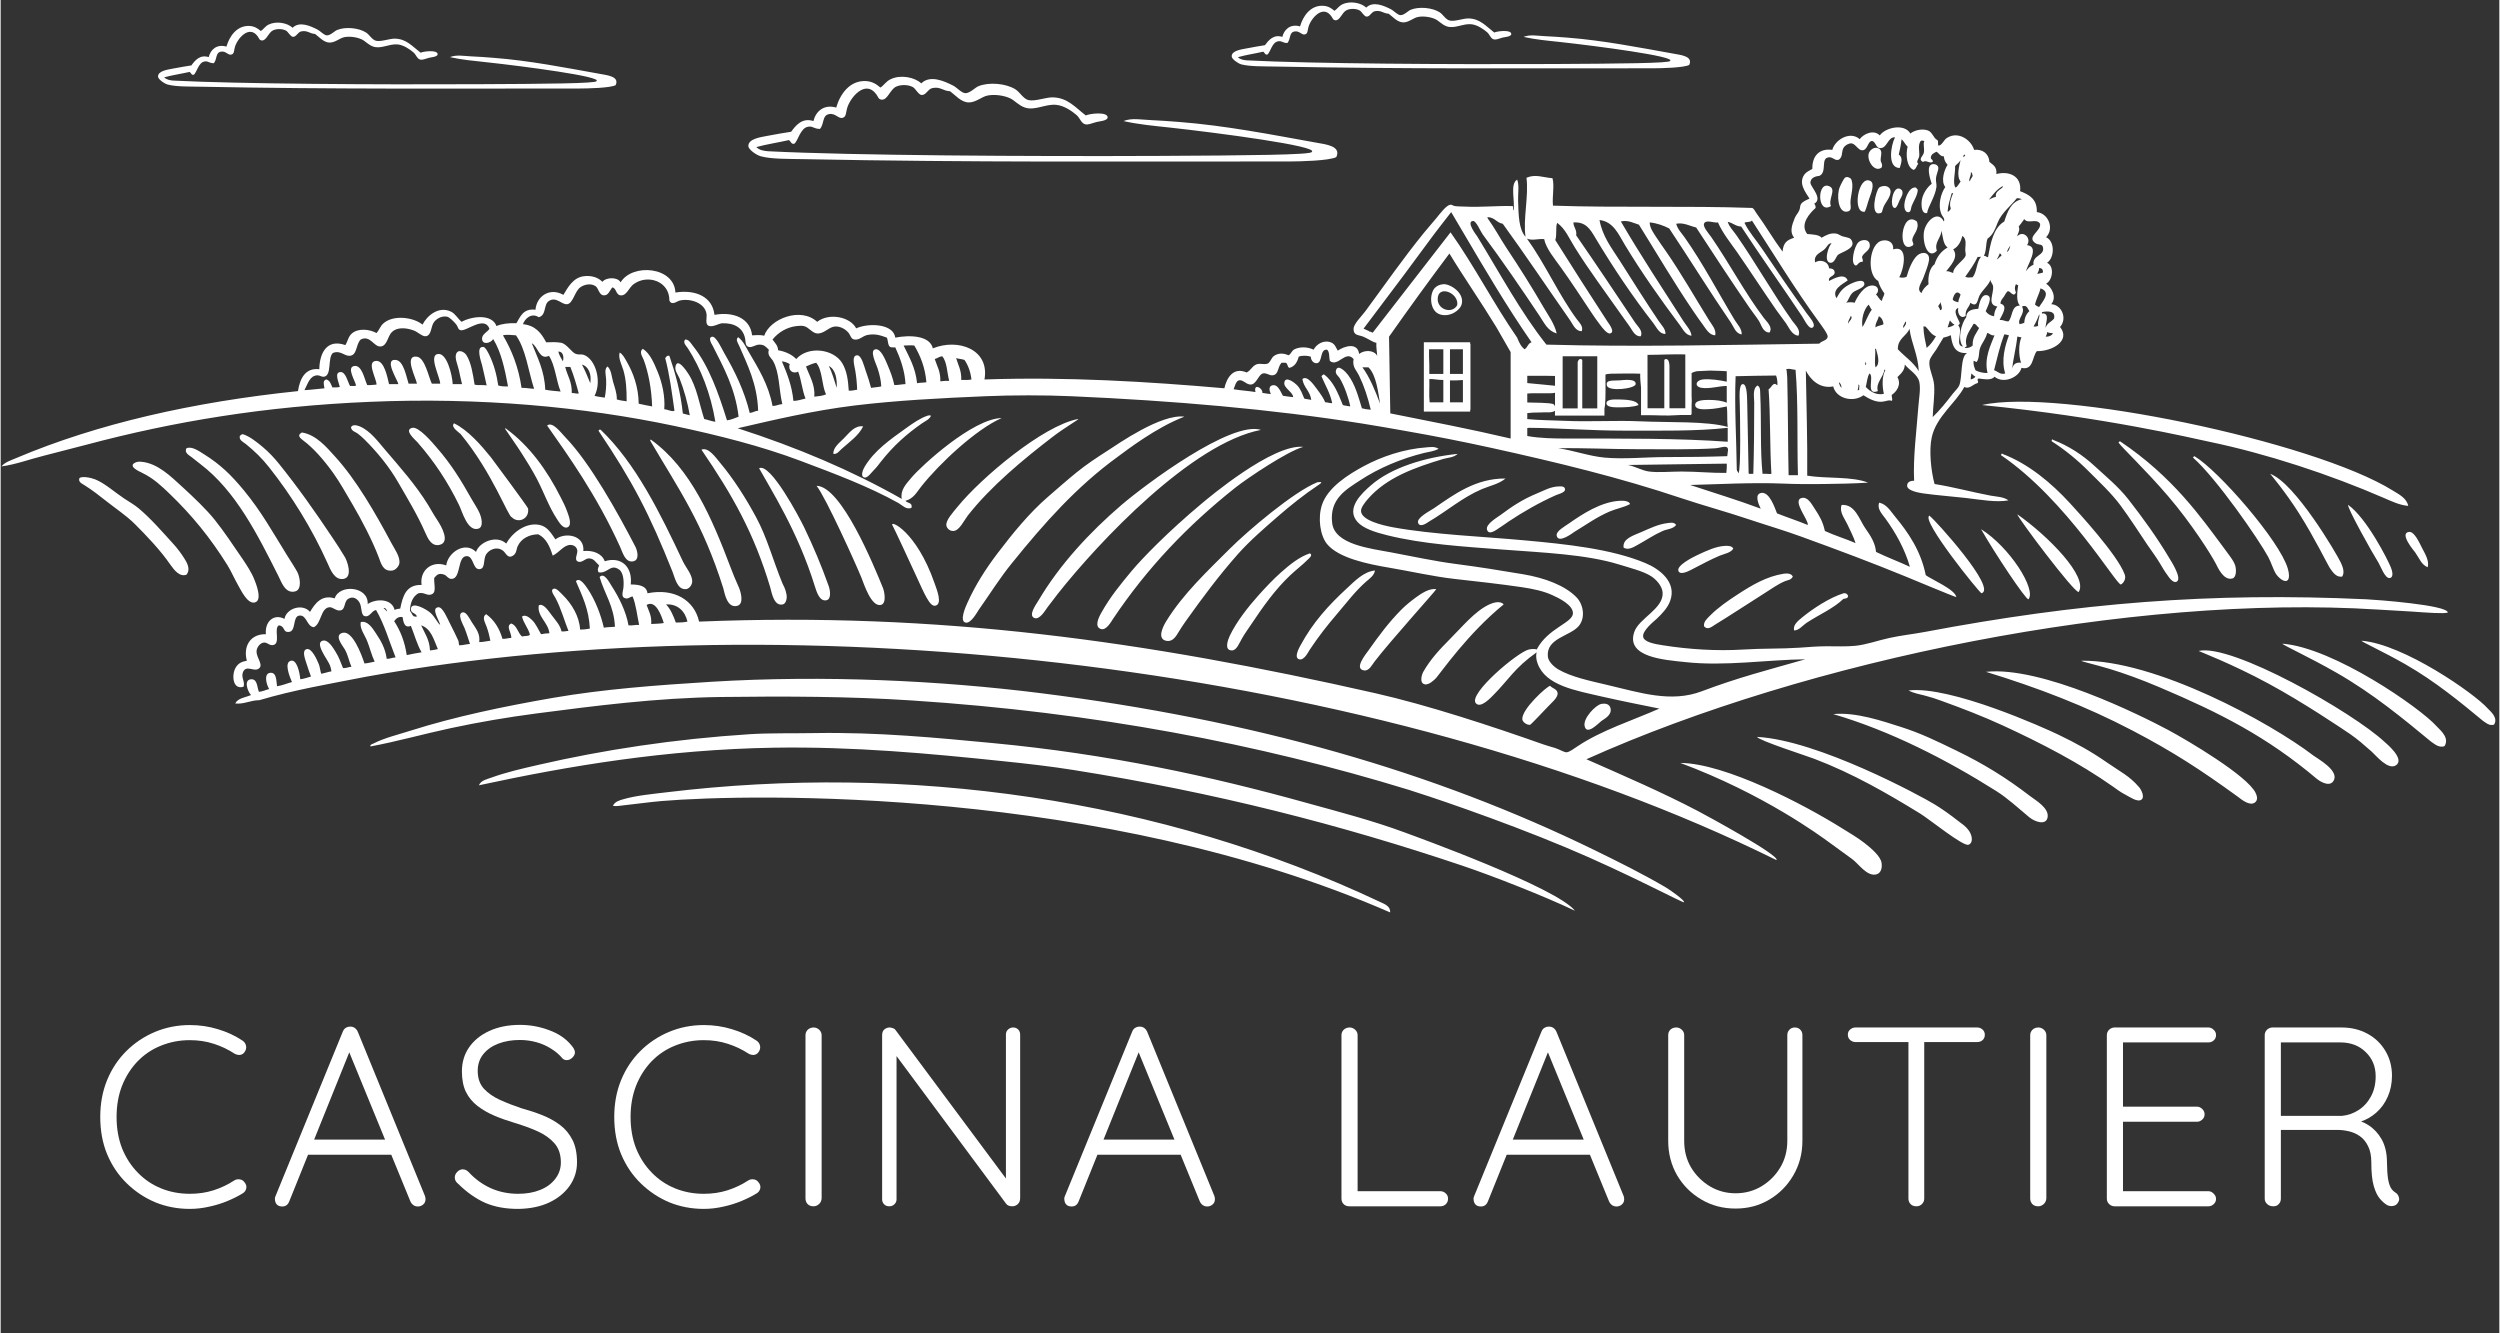 <svg xmlns="http://www.w3.org/2000/svg" xmlns:xlink="http://www.w3.org/1999/xlink" width="300" zoomAndPan="magnify" viewBox="0 0 224.88 120" height="160" preserveAspectRatio="xMidYMid meet" version="1.0"><rect x="0" y="0" width="224.88" height="120" fill="#333333" stroke="none"/><defs><g/><clipPath id="1426bfd178"><path d="M 0 0.031 L 224.762 0.031 L 224.762 82.488 L 0 82.488 Z M 0 0.031 " clip-rule="nonzero"/></clipPath></defs><g clip-path="url(#1426bfd178)"><path fill="#ffffff" d="M 82.855 7.504 C 83.637 6.727 84.898 7.281 85.742 7.715 C 86.074 7.887 86.477 8.375 86.828 8.387 C 87.23 8.395 87.707 7.875 88 7.758 C 88.949 7.367 90.496 7.504 91.344 8.051 C 91.738 8.301 92.047 8.91 92.516 9.012 C 93.113 9.141 94.078 8.746 94.695 8.762 C 96.043 8.797 96.715 9.668 97.664 10.391 C 97.926 10.238 99.609 10.012 99.629 10.559 C 99.641 10.879 98.809 10.926 98.629 10.98 C 98.109 11.133 97.863 11.242 97.621 11.188 C 97.238 11.098 97.16 10.645 96.828 10.352 C 96.422 10 95.676 9.488 94.984 9.434 C 94.008 9.348 93.078 9.98 92.184 9.68 C 91.598 9.48 91.262 9.035 90.844 8.844 C 90.328 8.605 89.508 8.469 88.836 8.594 C 88.305 8.691 87.77 9.23 87.121 9.219 C 86.441 9.211 85.898 8.539 85.449 8.215 C 84.797 8.184 84.582 7.777 83.859 7.926 C 83.445 8.008 83.301 8.562 82.895 8.551 C 82.613 8.543 82.336 7.969 82.102 7.84 C 81.641 7.59 80.988 7.617 80.594 7.797 C 80.051 8.043 79.828 9.008 79.301 8.969 C 78.988 8.949 78.988 8.727 78.793 8.469 C 77.805 7.133 76.41 8.805 76.16 9.809 C 76.062 10.211 76.094 10.504 75.785 10.602 C 75.402 10.723 75.145 10.168 74.57 10.266 C 73.91 10.379 74.145 11.148 73.734 11.605 C 73.137 11.582 73.133 11.355 72.734 11.395 C 72.305 11.441 72.121 11.77 71.938 12.066 C 71.805 12.281 71.574 12.914 71.395 12.945 C 71.137 12.984 71.117 12.703 70.934 12.609 C 69.969 12.832 68.934 12.98 68.004 13.238 C 68.312 13.527 68.68 13.582 69.09 13.613 C 76.582 13.996 92.668 14.086 104.348 14.031 C 112.156 13.992 117.996 13.941 117.996 13.676 C 118.75 13.164 109.535 11.953 105.191 11.477 C 103.773 11.324 102.383 11.199 101.055 10.895 C 101.805 10.59 102.668 10.777 103.52 10.809 C 104.359 10.844 105.223 10.914 106.074 10.977 C 110.277 11.305 114.422 12.125 118.41 12.84 C 119.23 12.988 120.684 13.133 120.207 14.137 C 119.605 14.469 116.859 14.531 116.082 14.531 C 100.898 14.531 87.387 14.625 72.273 14.324 C 70.895 14.297 69.391 14.328 68.426 14.07 C 68.023 13.969 67.301 13.461 67.293 13.152 C 67.27 12.496 68.375 12.348 68.969 12.234 C 69.703 12.086 70.617 11.941 71.141 11.859 C 71.551 11.305 72.125 10.562 73.148 10.895 C 73.359 10.039 74.07 9.359 75.199 9.68 C 75.535 8.508 76.395 7.219 77.875 7.297 C 78.438 7.328 78.812 7.57 79.176 7.879 C 79.492 7.688 79.664 7.336 80.094 7.129 C 80.988 6.699 82.25 6.941 82.855 7.504 Z M 224.402 65.219 C 223.957 65.348 223.672 65.043 223.41 64.879 C 221.461 63.27 219.145 61.34 216.402 59.773 C 214.379 58.621 212.492 57.77 212.465 57.664 C 216.262 57.961 222.656 62.43 223.82 63.746 C 224.176 64.102 224.777 64.637 224.402 65.219 Z M 122.902 0.684 C 123.512 0.074 124.488 0.508 125.145 0.844 C 125.402 0.977 125.723 1.359 125.988 1.363 C 126.309 1.375 126.676 0.969 126.906 0.879 C 127.645 0.574 128.848 0.684 129.508 1.105 C 129.816 1.301 130.051 1.773 130.422 1.852 C 130.883 1.957 131.633 1.645 132.113 1.66 C 133.164 1.684 133.688 2.367 134.426 2.93 C 134.633 2.812 135.941 2.633 135.957 3.059 C 135.961 3.309 135.32 3.34 135.172 3.383 C 134.77 3.504 134.578 3.59 134.391 3.547 C 134.094 3.477 134.035 3.121 133.773 2.895 C 133.461 2.625 132.879 2.223 132.34 2.18 C 131.578 2.113 130.859 2.609 130.16 2.375 C 129.699 2.219 129.445 1.871 129.117 1.723 C 128.719 1.535 128.074 1.426 127.559 1.527 C 127.141 1.605 126.723 2.027 126.223 2.016 C 125.695 2.004 125.27 1.488 124.918 1.234 C 124.414 1.211 124.242 0.895 123.684 1.008 C 123.355 1.07 123.242 1.508 122.934 1.496 C 122.711 1.488 122.496 1.043 122.316 0.945 C 121.957 0.746 121.449 0.77 121.145 0.91 C 120.719 1.102 120.547 1.852 120.137 1.824 C 119.895 1.805 119.895 1.637 119.738 1.434 C 118.969 0.395 117.887 1.691 117.691 2.469 C 117.609 2.793 117.641 3.012 117.398 3.094 C 117.098 3.188 116.898 2.75 116.453 2.832 C 115.938 2.918 116.125 3.512 115.801 3.875 C 115.34 3.855 115.34 3.676 115.02 3.711 C 114.684 3.746 114.543 3.996 114.402 4.23 C 114.301 4.402 114.117 4.891 113.98 4.914 C 113.781 4.945 113.766 4.727 113.625 4.652 C 112.871 4.828 112.066 4.941 111.348 5.145 C 111.582 5.371 111.871 5.41 112.191 5.434 C 118.02 5.738 130.535 5.805 139.629 5.762 C 145.699 5.73 150.246 5.691 150.246 5.484 C 150.832 5.086 143.664 4.141 140.285 3.773 C 139.184 3.656 138.098 3.559 137.062 3.32 C 137.648 3.082 138.324 3.227 138.98 3.254 C 139.637 3.281 140.309 3.336 140.969 3.383 C 144.242 3.637 147.469 4.277 150.57 4.832 C 151.211 4.949 152.34 5.059 151.969 5.844 C 151.5 6.102 149.363 6.145 148.758 6.145 C 136.945 6.145 126.43 6.219 114.668 5.988 C 113.594 5.969 112.426 5.992 111.668 5.797 C 111.355 5.711 110.797 5.316 110.793 5.078 C 110.773 4.566 111.633 4.453 112.094 4.363 C 112.672 4.246 113.375 4.137 113.785 4.066 C 114.105 3.637 114.555 3.062 115.348 3.32 C 115.516 2.652 116.066 2.125 116.945 2.375 C 117.207 1.461 117.875 0.461 119.023 0.52 C 119.465 0.543 119.758 0.73 120.039 0.973 C 120.285 0.82 120.418 0.555 120.754 0.391 C 121.445 0.055 122.43 0.242 122.902 0.684 Z M 26.273 2.5 C 26.887 1.891 27.863 2.328 28.523 2.664 C 28.777 2.797 29.094 3.176 29.367 3.184 C 29.684 3.191 30.055 2.785 30.281 2.699 C 31.016 2.391 32.223 2.5 32.883 2.926 C 33.191 3.117 33.43 3.594 33.793 3.672 C 34.258 3.773 35.008 3.465 35.488 3.477 C 36.535 3.504 37.059 4.184 37.801 4.746 C 38.004 4.629 39.312 4.453 39.328 4.875 C 39.336 5.129 38.695 5.156 38.547 5.203 C 38.145 5.32 37.953 5.41 37.766 5.363 C 37.469 5.297 37.41 4.941 37.148 4.715 C 36.836 4.441 36.254 4.043 35.715 3.996 C 34.953 3.934 34.234 4.426 33.535 4.195 C 33.078 4.035 32.82 3.691 32.492 3.543 C 32.094 3.355 31.449 3.246 30.934 3.344 C 30.52 3.422 30.098 3.844 29.594 3.832 C 29.07 3.824 28.645 3.305 28.293 3.055 C 27.785 3.027 27.617 2.711 27.055 2.824 C 26.734 2.891 26.617 3.324 26.309 3.316 C 26.086 3.305 25.871 2.859 25.691 2.762 C 25.328 2.562 24.824 2.59 24.52 2.727 C 24.094 2.922 23.922 3.672 23.508 3.641 C 23.27 3.621 23.27 3.453 23.117 3.25 C 22.344 2.215 21.258 3.508 21.066 4.289 C 20.988 4.609 21.016 4.832 20.773 4.91 C 20.473 5.004 20.273 4.57 19.832 4.648 C 19.312 4.738 19.5 5.332 19.18 5.691 C 18.715 5.672 18.707 5.496 18.398 5.527 C 18.062 5.562 17.918 5.816 17.781 6.047 C 17.676 6.219 17.492 6.711 17.355 6.734 C 17.156 6.766 17.137 6.547 17 6.473 C 16.25 6.645 15.438 6.758 14.719 6.961 C 14.957 7.188 15.246 7.23 15.566 7.254 C 21.398 7.555 33.914 7.625 43.004 7.578 C 49.074 7.551 53.621 7.512 53.621 7.301 C 54.211 6.902 47.039 5.957 43.66 5.594 C 42.559 5.477 41.473 5.375 40.434 5.141 C 41.023 4.902 41.695 5.043 42.355 5.074 C 43.012 5.098 43.68 5.152 44.344 5.203 C 47.617 5.453 50.844 6.098 53.949 6.652 C 54.586 6.77 55.715 6.879 55.348 7.664 C 54.879 7.922 52.738 7.965 52.133 7.965 C 40.32 7.965 29.801 8.039 18.039 7.805 C 16.965 7.785 15.801 7.812 15.043 7.613 C 14.73 7.531 14.172 7.133 14.164 6.898 C 14.148 6.383 15.008 6.27 15.469 6.18 C 16.043 6.066 16.754 5.953 17.164 5.887 C 17.48 5.453 17.93 4.883 18.723 5.141 C 18.887 4.473 19.441 3.941 20.32 4.195 C 20.582 3.281 21.25 2.277 22.398 2.336 C 22.84 2.363 23.133 2.551 23.414 2.793 C 23.66 2.637 23.793 2.371 24.125 2.207 C 24.82 1.871 25.805 2.059 26.273 2.5 Z M 171.875 12.02 C 172.164 11.766 172.84 11.543 173.422 11.73 C 173.875 11.879 173.926 12.426 174.305 12.609 C 174.441 12.758 174.285 13.039 174.426 13.113 C 174.77 13.023 174.863 12.598 175.184 12.402 C 176.188 11.773 177.352 12.598 177.609 13.488 C 178.355 13.398 178.941 13.82 178.988 14.574 C 179.305 14.832 179.684 15.02 179.613 15.664 C 180.742 15.359 181.91 15.836 181.75 17.207 C 182.57 17.52 183.297 17.918 183.254 19.09 C 184.277 19.191 184.855 20.547 184.09 21.352 C 184.883 21.703 184.867 23.195 184.176 23.652 C 184.871 23.973 184.668 25.246 184.09 25.531 C 184.59 25.855 185.082 26.75 184.551 27.375 C 185.52 27.434 186.012 28.688 185.344 29.426 C 186.34 30.672 184.609 31.637 183.254 31.602 C 182.824 32.125 182.953 33.363 181.871 33.109 C 181.684 33.941 180.258 34.594 179.445 33.902 C 179.176 34.258 178.527 34.125 178.023 34.066 C 177.758 34.145 178.113 34.352 177.898 34.488 C 177.508 34.57 177.184 35.07 176.73 34.824 C 175.969 36.266 174.215 37.48 173.801 39.34 C 173.531 40.531 173.734 42.41 174.051 43.562 C 175.746 43.828 177.383 44.285 179.109 44.609 C 179.656 44.707 180.254 44.707 180.703 45.031 C 179.609 45.238 178.207 44.973 176.852 44.816 C 175.504 44.664 174.195 44.574 173.004 44.402 C 172.66 44.348 171.602 44.176 171.582 43.73 C 171.57 43.426 171.812 43.258 172.211 43.27 C 172.109 41.156 172.426 38.828 172.59 36.621 C 172.645 35.859 172.816 35 172.676 34.363 C 172.52 33.688 171.785 33.324 171.375 32.812 C 171.348 33.391 171 33.637 170.707 33.941 C 171.082 34.59 170.656 35.238 170.203 35.535 C 170.156 35.75 170.316 35.926 170.203 36.078 C 169.926 35.957 169.645 36.141 169.285 36.16 C 168.648 36.191 168.074 35.836 167.652 35.574 C 166.699 36.27 165.176 35.852 164.93 34.777 C 163.727 35.012 162.891 34.184 162.465 33.355 C 162.52 36.492 162.617 39.59 162.59 42.812 C 164.344 43.094 166.613 42.859 168.07 43.438 C 166.82 43.52 165.32 43.547 164.012 43.562 C 162.832 43.578 161.598 43.574 160.414 43.523 C 157.715 43.41 154.676 43.578 152.051 43.648 C 154.176 44.355 156.348 45.008 158.406 45.781 C 158.238 45.449 157.773 44.434 158.488 44.359 C 159.203 44.285 159.664 45.684 159.871 46.203 C 160.777 46.562 161.734 46.875 162.633 47.246 C 162.781 46.883 161.191 45.047 162.086 44.82 C 162.645 44.68 162.984 45.367 163.262 45.781 C 163.727 46.488 163.996 46.957 164.18 47.789 C 165.055 48.199 166.047 48.488 166.941 48.879 C 166.754 48.293 166.457 47.738 166.188 47.16 C 165.945 46.641 165.449 46.059 165.688 45.445 C 166.898 45.352 167.273 46.754 167.816 47.543 C 168.301 48.227 168.723 48.891 168.781 49.672 C 169.77 50.152 170.836 50.551 171.832 51.012 C 171.383 49.438 170.555 47.945 169.621 46.664 C 169.34 46.277 168.84 45.777 169.07 45.238 C 169.75 45.383 170.109 46.031 170.496 46.492 C 171.684 47.926 172.82 49.578 173.258 51.766 C 173.672 52.094 175.938 53.07 176.008 53.738 C 175.688 53.66 172.219 52.199 171.457 51.891 C 168.398 50.633 165.277 49.469 162.043 48.293 C 160.5 47.73 158.957 47.281 157.359 46.746 C 155.395 46.082 153.23 45.496 151.211 44.82 C 145.758 42.992 140.184 41.637 134.145 40.305 C 131.68 39.762 129.055 39.242 126.277 38.758 C 125.012 38.535 123.887 38.332 122.598 38.129 C 114.344 36.816 105.461 36.059 96.367 35.66 C 93.977 35.555 91.086 35.555 88.629 35.66 C 84.562 35.832 80.633 36.039 76.875 36.492 C 73.129 36.949 69.641 37.777 66.332 38.543 C 71.656 40.258 76.609 42.352 81.098 44.902 C 80.949 44.113 81.48 43.57 81.977 42.98 C 82.848 41.941 87.488 37.672 90.09 37.625 C 87.785 38.637 84.508 41.695 82.859 43.777 C 82.449 44.285 82.16 44.887 81.434 45.07 C 81.586 45.309 82.086 45.199 81.977 45.699 C 81.523 45.918 81.129 45.461 80.809 45.277 C 78.102 43.77 75.066 42.637 71.977 41.473 C 68.48 40.156 64.625 39.18 60.645 38.336 C 52.445 36.602 43.07 35.746 33.242 36.164 C 23.785 36.559 15.523 37.945 7.766 40.012 C 6.469 40.355 5.172 40.691 3.879 41.016 C 2.602 41.332 1.367 41.805 0.07 41.977 C 0.379 41.594 0.922 41.43 1.406 41.223 C 8.695 38.137 17.332 36.176 26.758 35.199 C 26.926 34.098 27.402 33.078 28.68 33.23 C 28.695 31.773 29.363 30.469 31.023 31.059 C 31.254 30.691 31.27 30.309 31.609 30.012 C 32.164 29.531 33.156 29.609 33.828 29.973 C 34.082 29.691 34.141 29.395 34.414 29.133 C 35.289 28.312 37.113 28.527 37.969 29.215 C 38.352 28.434 39.414 27.512 40.52 28.043 C 40.93 28.242 41.117 28.656 41.484 28.965 C 42.402 28.453 44.219 28.227 44.621 29.344 C 45.098 29.141 45.707 29.062 46.418 29.09 C 46.785 28.48 47.023 27.742 48.133 27.875 C 48.238 26.633 49.441 25.848 50.645 26.539 C 51.027 25.91 51.496 25.004 52.441 24.867 C 53.133 24.762 53.777 24.961 54.156 25.367 C 54.473 24.945 55.531 24.906 55.793 25.41 C 56.863 23.668 60.629 24 60.727 26.328 C 62.547 26.039 64.07 26.711 64.242 28.336 C 65.98 28.023 67.457 28.652 67.629 30.18 C 67.91 30.176 68.359 30.113 68.715 30.219 C 69.25 28.672 72.016 27.602 73.484 28.965 C 74.547 28.133 76.453 28.5 76.996 29.551 C 78.07 29.059 80.344 29.102 80.516 30.387 C 81.82 30.133 83.621 30.188 83.898 31.352 C 86.152 30.43 89.027 31.426 88.543 34.152 C 95.98 33.898 103.285 34.348 110.133 34.945 C 110.328 34.051 110.922 32.988 112.137 33.523 C 112.523 33.332 112.586 33.004 112.977 32.812 C 113.324 32.648 113.645 32.848 114.02 32.727 C 114.227 32.668 114.371 32.215 114.562 32.062 C 114.945 31.77 115.43 31.754 115.902 31.977 C 116.141 31.875 116.168 31.578 116.445 31.434 C 116.961 31.176 117.691 31.23 118.164 31.473 C 118.418 30.969 119.113 30.531 119.797 30.848 C 120.086 30.984 120.176 31.289 120.34 31.559 C 120.934 31.141 122.129 30.785 122.262 31.855 C 122.742 31.473 123.602 31.492 123.891 32.023 C 123.867 31.625 123.789 31.285 123.812 30.848 C 123.566 30.848 123.105 30.496 122.637 30.301 C 122.191 30.125 121.746 30.207 121.762 29.59 C 121.773 29.137 122.504 28.441 122.805 28.031 C 124.609 25.59 126.148 23.355 128.078 20.973 C 128.402 20.574 128.828 20.094 129.207 19.637 C 129.535 19.238 130.094 18.48 130.465 18.426 C 130.633 18.402 130.695 18.523 130.879 18.547 C 131.148 18.59 131.531 18.578 131.801 18.594 C 133.16 18.668 134.781 18.504 136.027 18.547 C 136.215 18.527 136.031 18.875 136.152 18.926 C 136.324 18.168 135.805 16.531 136.488 16.168 C 136.684 16.68 136.551 17.371 136.57 18.051 C 136.609 19.363 136.625 20.629 137.238 21.312 C 137 19.73 137.535 17.688 137.324 16 C 138.129 15.645 138.785 15.969 139.664 16.039 C 139.855 16.715 139.625 17.664 139.707 18.508 C 145.559 18.711 151.812 18.508 157.652 18.715 C 157.812 18.801 157.91 19.035 157.984 19.137 C 158.891 20.375 159.457 21.414 160.371 22.645 C 160.438 21.844 160.762 21.602 161.418 21.395 C 160.984 20.891 161.215 20.254 161.461 19.637 C 161.566 19.371 161.781 19.164 161.879 18.922 C 161.984 18.668 161.914 18.523 162.047 18.34 C 162.215 18.113 162.566 17.98 162.797 17.879 C 162.398 17.246 161.785 16.48 162.336 15.707 C 162.5 15.48 162.754 15.367 163.051 15.203 C 163.023 14.027 163.688 13.328 164.848 13.488 C 165.086 12.59 166.422 11.754 167.316 12.523 C 167.645 12.055 168.582 11.621 169.117 12.188 C 169.613 11.477 171.328 11.074 171.875 12.02 Z M 139.891 37.406 L 144.34 37.406 L 144.34 36.754 C 144.367 36.652 144.379 36.547 144.391 36.453 C 144.461 35.766 144.43 34.582 144.43 33.715 C 144.523 33.672 144.684 33.637 144.945 33.633 C 145.543 33.621 146.949 33.602 147.559 33.633 C 147.551 34.031 147.586 34.465 147.633 34.891 L 147.633 37.367 L 147.848 37.367 L 147.863 37.371 C 147.969 37.367 148.074 37.367 148.191 37.367 L 148.195 37.367 C 148.988 37.359 149.949 37.438 150.75 37.371 C 150.855 37.367 151.043 37.363 151.234 37.348 L 152.133 37.348 L 152.133 37.297 L 152.184 37.297 L 152.184 36.434 C 152.207 36.211 152.203 35.949 152.184 35.672 L 152.184 33.574 C 152.297 33.508 152.449 33.449 152.648 33.41 C 153.023 33.398 153.426 33.375 153.848 33.352 C 154.59 33.359 155.348 33.41 155.348 33.41 L 155.348 34.352 C 154.816 34.234 153.82 34.07 153.176 34.152 C 152.539 34.23 152.414 34.805 153.09 34.906 C 153.816 35.016 154.668 34.734 155.348 34.738 L 155.348 35.594 C 155.344 35.805 155.344 36.023 155.348 36.246 C 154.984 36.078 154.402 35.992 153.762 35.992 C 153.324 35.992 152.531 36.008 152.508 36.414 C 152.477 36.879 153.219 36.844 153.633 36.828 C 154.238 36.809 154.898 36.676 155.348 36.578 C 155.434 37.141 155.355 37.863 155.434 38.422 C 153.547 37.887 150.195 38.039 147.527 37.918 C 145.383 37.82 143.012 37.977 140.793 37.875 C 139.652 37.828 138.453 37.82 137.395 37.719 L 137.395 37.18 C 137.68 37.141 138.074 37.117 138.617 37.121 C 139.047 37.07 139.562 37.203 139.887 36.969 L 139.887 37.406 Z M 143.691 36.754 L 142.344 36.754 L 142.344 32.402 C 142.312 32.352 142.27 32.32 142.215 32.312 C 142.07 32.289 141.984 32.406 141.93 32.59 L 141.93 36.754 L 140.578 36.754 L 140.578 32.062 C 141.652 32.062 142.613 32.062 143.695 32.062 L 143.695 36.754 Z M 139.891 33.836 L 139.891 34.719 C 139.602 34.695 138.242 34.547 137.395 34.477 L 137.395 33.82 C 137.777 33.82 138.285 33.82 138.746 33.82 C 138.809 33.824 138.871 33.824 138.93 33.82 C 139.328 33.824 139.684 33.828 139.891 33.836 Z M 139.891 35.348 L 139.891 36.586 C 139.855 36.48 139.797 36.379 139.703 36.355 C 139.281 36.238 138.16 36.246 137.395 36.223 L 137.395 35.418 C 138.234 35.344 139.508 35.457 139.891 35.348 Z M 137.395 38.527 L 137.395 39.242 C 138.551 39.449 139.785 39.469 141.047 39.469 C 145.809 39.469 151.184 39.441 155.434 39.758 C 155.434 39.34 155.434 38.926 155.434 38.504 C 152.621 38.82 149.309 38.758 146.066 38.758 C 143.098 38.758 140.176 38.52 137.617 38.504 C 137.547 38.504 137.469 38.508 137.395 38.527 Z M 151.617 36.746 L 151.617 31.895 C 150.414 31.867 149.391 31.934 148.215 31.938 L 148.219 36.746 L 149.727 36.746 L 149.727 32.398 C 149.766 32.344 149.812 32.312 149.871 32.312 C 150.121 32.309 150.172 32.633 150.191 32.922 L 150.191 36.746 Z M 169.07 13.32 C 168.777 13.273 168.711 12.68 168.402 12.691 C 168.031 12.707 168.039 13.543 167.523 13.527 C 167.172 13.52 166.914 12.91 166.559 12.902 C 166.309 12.895 166.047 13.07 165.934 13.199 C 165.672 13.488 165.789 13.918 165.602 14.199 C 165.281 14.676 164.945 14.168 164.637 14.156 C 163.691 14.125 164.453 15.484 163.676 15.832 C 163.176 15.867 162.863 16.109 162.879 16.461 C 162.898 16.828 164.039 17.891 163.215 18.34 C 163.301 18.426 163.359 18.535 163.344 18.715 C 162.828 19.18 161.895 20.18 162.59 21.059 C 163.086 21.109 163.629 21.109 163.887 21.395 C 164.277 21.172 164.648 20.949 165.184 21.02 C 165.406 21.051 165.562 21.211 165.77 21.27 C 166.254 21.41 166.512 21.355 166.645 21.77 C 166.855 22.406 165.652 22.691 165.352 22.941 C 165.207 23.066 165.047 23.648 164.723 23.652 C 163.988 23.668 164.531 22.023 164.805 21.898 C 164.461 21.855 164.383 22.246 164.094 22.48 C 163.75 22.773 163.152 22.922 163.301 23.613 C 163.797 23.297 164.512 23.547 164.555 24.156 C 164.91 24.148 165.043 24.312 165.059 24.492 C 165.09 24.906 164.445 24.824 164.555 25.285 C 164.969 25.07 165.969 24.523 166.23 25.242 C 165.73 25.602 164.77 26.047 165.223 26.836 C 165.543 26.234 165.812 25.875 166.52 25.535 C 166.746 25.426 167.688 25.016 167.734 25.535 C 167.77 25.914 166.938 26.098 166.688 26.332 C 166.367 26.637 166.34 26.969 166.102 27.25 C 166.289 27.184 166.668 27.184 166.855 27.25 C 167.066 26.762 167.723 25.574 168.57 25.703 C 169.035 25.777 169.074 26.254 168.777 26.5 C 168.98 26.672 169.055 26.973 169.32 27.082 C 169.336 26.805 169.5 26.676 169.535 26.414 C 169.312 26.074 169.086 25.75 168.984 25.285 C 167.91 24.746 168.141 21.855 169.367 21.648 C 169.926 21.547 170.391 21.859 170.324 22.441 C 171.777 22.012 171.258 24.297 170.875 24.953 C 171.086 25.016 171.367 25 171.539 24.906 C 171.684 24.336 172.055 23.371 172.504 22.984 C 172.945 22.605 173.66 22.691 173.547 23.445 C 173.488 23.871 173.227 24.496 173.047 24.992 C 172.883 25.445 172.371 26.055 172.879 26.375 C 172.992 26.016 173.246 25.793 173.508 25.578 C 173.434 24.879 173.617 24.102 174.051 23.781 C 174.262 23.098 174.652 22.602 175.223 22.273 C 174.82 21.988 174.801 21.324 174.68 20.766 C 174.617 21.453 174.004 21.816 174.258 22.566 C 173.516 23.371 172.969 22.023 173.086 20.938 C 173.195 19.957 174.332 18.836 174.887 19.934 C 175.016 19.691 174.762 19.496 174.68 19.305 C 174.312 18.457 174.633 17.375 175.016 16.836 C 174.59 16.273 174.93 15.293 175.223 14.828 C 175.047 14.637 174.91 14.414 174.887 14.074 C 174.531 14.074 174.461 13.777 174.219 13.656 C 174 13.773 173.754 13.867 173.715 14.156 C 173.684 14.383 173.941 14.324 173.883 14.578 C 173.531 14.742 173.32 14.359 173.004 14.578 C 172.531 14.332 173.027 14.059 173.086 13.742 C 173.164 13.336 172.992 12.953 173.133 12.695 C 173.031 12.672 172.879 12.609 172.797 12.695 C 172.527 13.086 172.707 13.605 172.672 14.035 C 172.648 14.305 172.34 14.547 172.586 14.746 C 172.422 14.898 172.41 15.211 172.168 15.289 C 171.551 15.066 171.438 13.945 171.625 13.199 C 171.41 13.008 171.297 12.715 171.082 12.527 C 171.027 13.023 170.938 13.477 170.828 13.906 C 171.238 14.172 171.051 14.68 170.914 15.121 C 169.777 15.109 170.113 13.082 170.492 12.359 C 169.805 12.309 169.793 13.445 169.07 13.32 Z M 176.602 14.117 C 176.699 14.102 176.785 14.07 176.812 13.988 C 176.758 13.988 176.773 13.918 176.727 13.902 C 176.688 13.977 176.625 14.027 176.602 14.117 Z M 175.895 14.949 C 175.949 15.496 175.645 16.469 175.934 16.879 C 176.082 16.859 176.262 16.512 176.395 16.336 C 175.992 15.863 176.289 14.832 176.395 14.406 C 176.273 14.641 176.051 14.762 175.895 14.949 Z M 177.227 16.336 C 177.262 16.113 177.414 16.02 177.48 15.832 C 177.449 15.691 177.441 15.535 177.312 15.496 C 177.379 15.832 177.051 16.152 177.227 16.336 Z M 178.945 17.965 C 179.141 17.867 179.336 17.766 179.574 17.715 C 179.457 17.121 180.25 17 180.203 16.75 C 179.645 17.016 179.316 17.516 178.945 17.965 Z M 175.223 19.051 C 175.289 19.086 175.484 18.895 175.512 18.762 C 175.32 18.297 175.578 17.758 175.727 17.379 C 175.68 17.379 175.641 17.379 175.598 17.379 C 175.453 17.914 175.266 18.414 175.223 19.051 Z M 181.457 17.836 C 180.918 18.527 180.078 19.16 179.738 20.016 C 179.504 20.605 179.336 21.109 178.82 21.477 C 178.641 21.93 178.73 22.645 178.484 23.023 C 178.672 23.008 178.699 23.145 178.863 23.152 C 179.098 21.824 179.352 20.516 180.324 19.934 C 180.621 19.027 180.938 18.145 181.918 17.922 C 181.781 17.875 181.641 17.836 181.457 17.836 Z M 130.547 19.09 C 129.879 19.953 129.168 20.848 128.496 21.77 C 127.773 22.762 127.023 23.758 126.289 24.754 L 122.66 29.578 L 123.129 29.789 C 123.145 29.809 123.16 29.824 123.18 29.844 C 123.203 29.844 123.219 29.84 123.238 29.836 L 123.484 29.941 L 130.488 20.91 C 132.637 23.938 134.371 27.34 136.484 30.387 C 136.648 30.797 136.824 31.191 137.152 31.434 C 137.422 31.285 137.453 30.895 137.781 30.809 C 135.59 27.648 133.605 24.281 131.625 20.914 C 131.262 20.309 130.902 19.699 130.547 19.09 Z M 133.852 19.68 C 134.461 20.52 134.965 21.473 135.52 22.312 C 136.684 24.059 137.832 25.879 138.867 27.668 C 139.297 28.41 139.844 29.133 140.043 30.012 C 139.211 29.758 138.941 29.09 138.492 28.418 C 136.812 25.91 135.156 23.48 133.387 21.102 C 133.176 20.816 132.793 19.863 132.512 19.887 C 131.848 19.941 132.84 21.191 132.887 21.27 C 134.945 24.617 136.789 28.082 139.117 31.016 C 147.219 31.242 155.555 31.035 163.676 30.93 C 163.871 30.664 164.391 30.668 164.434 30.301 C 164.457 30.059 163.848 29.262 163.637 28.965 C 161.512 26.062 159.48 22.715 157.613 19.848 C 157.426 20.047 157.152 19.918 156.941 20.055 C 157.359 20.914 158 21.602 158.531 22.398 C 159.832 24.34 161.195 26.328 162.551 28.211 C 162.73 28.469 163.375 29.145 163.133 29.43 C 162.805 29.812 162.32 28.75 162.129 28.465 C 160.281 25.699 158.414 23.09 156.648 20.391 C 156.133 20.367 155.902 20.051 155.434 19.969 C 155.578 20.434 155.957 20.789 156.23 21.188 C 157.98 23.703 159.516 26.434 161.25 28.883 C 161.512 29.25 162.043 29.699 161.793 30.219 C 161.211 30.145 160.977 29.535 160.707 29.133 C 160.414 28.703 160.074 28.293 159.785 27.875 C 158.59 26.141 157.457 24.398 156.273 22.688 C 155.664 21.82 154.984 20.992 154.555 20.016 C 154.258 20.098 153.574 19.773 153.344 20.055 C 153.105 20.348 153.707 20.984 153.934 21.309 C 155.621 23.754 156.977 26.355 158.699 28.633 C 158.973 28.992 159.512 29.445 159.199 29.926 C 158.598 29.926 158.477 29.254 158.242 28.883 C 157.984 28.48 157.656 28.082 157.402 27.707 C 155.762 25.32 154.164 22.879 152.594 20.473 C 152.031 20.348 151.473 20.004 150.797 20.137 C 150.914 20.613 151.281 20.973 151.547 21.352 C 153.203 23.695 154.586 26.359 156.062 28.801 C 156.305 29.195 156.719 29.586 156.691 30.094 C 156.148 30.035 155.977 29.41 155.73 29.047 C 153.828 26.27 152.027 23.344 150.168 20.559 C 149.652 20.301 149.102 20.09 148.41 20.016 C 148.422 20.539 148.766 20.977 149.035 21.395 C 149.297 21.805 149.598 22.215 149.871 22.609 C 151.258 24.613 152.488 26.785 153.766 28.84 C 154 29.219 154.426 29.668 154.309 30.18 C 153.789 30.168 153.477 29.605 153.223 29.258 C 152.914 28.848 152.613 28.406 152.34 28.004 C 150.621 25.48 149.035 22.77 147.445 20.223 C 146.965 20.078 146.453 19.781 145.816 19.93 C 147.602 22.984 149.598 26.02 151.461 28.922 C 151.723 29.328 152.125 29.715 152.176 30.219 C 151.637 30.168 151.398 29.621 151.125 29.258 C 149.406 26.973 147.68 24.52 146.191 22.059 C 145.617 21.117 145.168 19.949 143.895 19.801 C 144.168 21.293 144.984 22.312 145.73 23.48 C 146.914 25.34 148.059 27.168 149.242 28.922 C 149.473 29.258 149.848 29.605 149.832 30.055 C 149.27 30.07 149.023 29.445 148.746 29.09 C 146.863 26.676 145.129 24.09 143.512 21.391 C 143.039 20.59 142.656 19.961 141.547 20.016 C 141.551 20.48 141.871 20.637 141.797 21.184 C 143.578 23.754 145.387 26.473 147.109 29.047 C 147.336 29.383 147.824 29.773 147.613 30.262 C 147.078 30.32 146.844 29.707 146.609 29.383 C 146.324 28.992 146.035 28.586 145.773 28.211 C 144.391 26.238 142.918 24.273 141.676 22.273 C 141.164 21.457 140.82 20.582 140.082 20.055 C 139.926 20.469 140.078 21.195 139.914 21.602 C 141.422 24.008 143.047 26.535 144.598 28.922 C 144.738 29.129 145.336 29.891 144.852 30.008 C 144.578 30.078 144.129 29.477 143.934 29.215 C 143.633 28.828 143.41 28.492 143.219 28.211 C 142.25 26.762 141.383 25.414 140.418 24.07 C 139.891 23.332 139.074 22.359 138.914 21.516 C 138.27 21.48 137.863 21.68 137.367 21.477 C 138.977 23.703 140.23 26.527 141.84 28.715 C 142.051 29 142.465 29.371 142.301 29.801 C 141.742 29.836 141.492 29.18 141.254 28.836 C 139.219 25.926 137.227 22.941 135.188 20.137 C 134.648 20.051 134.48 19.59 133.891 19.547 C 133.863 19.547 133.84 19.547 133.809 19.547 C 133.809 19.609 133.828 19.645 133.852 19.68 Z M 181.621 20.391 C 181.793 20.723 181.48 21.098 181.496 21.27 C 182.004 20.691 182.812 21.418 182.375 22.062 C 183.586 22.199 182.332 23.914 182.293 24.41 C 182.445 24.141 182.668 23.949 182.957 23.82 C 182.824 22.941 184.012 23.035 183.801 22.23 C 183.715 21.914 183.402 22.098 183.086 21.855 C 182.336 21.289 183.66 20.797 183.547 20.141 C 183.227 19.602 182.465 20.207 182.125 19.719 C 181.961 19.945 181.797 20.176 181.621 20.391 Z M 175.727 22.441 C 176.266 23.137 175.453 23.949 175.098 24.41 C 175.379 24.387 175.512 24.516 175.727 24.57 C 175.715 23.973 176.754 23.414 176.852 22.984 C 176.875 22.883 176.805 22.633 176.812 22.441 C 176.844 21.863 176.922 21.52 176.559 21.227 C 176.414 21.762 176.18 22.215 175.727 22.441 Z M 180.578 22.688 C 180.75 22.594 180.855 22.215 180.867 22.105 C 180.766 22.293 180.605 22.426 180.578 22.688 Z M 135.898 31.688 L 134.602 29.43 C 133.211 27.148 131.625 24.867 130.387 22.816 C 128.504 25.328 126.824 27.645 124.953 30.301 L 125.066 37.203 C 128.703 37.93 132.363 38.637 135.898 39.469 Z M 179.652 23.359 C 179.82 23.273 179.895 23.094 180.074 23.023 C 180.047 22.926 180.039 22.812 179.906 22.816 C 179.852 23.023 179.734 23.172 179.652 23.359 Z M 177.938 23.109 C 177.625 23.77 177.215 24.336 176.812 24.906 C 177.023 25.016 177.203 24.973 177.48 24.953 C 177.867 24.473 177.824 23.562 178.234 23.109 C 178.062 23.098 178.074 23.164 177.938 23.109 Z M 183.297 24.656 C 183.453 24.605 183.652 24.59 183.801 24.531 C 183.832 24.246 183.695 24.133 183.461 24.113 C 183.469 24.355 183.348 24.473 183.297 24.656 Z M 68.258 31.016 C 67.922 31.023 67.641 31.297 67.336 31.227 C 66.996 31.148 67.066 30.805 67 30.469 C 66.812 29.512 66.043 29.062 64.949 29.094 C 64.645 29.102 64.156 29.438 63.781 29.344 C 63.352 29.23 63.582 28.617 63.527 28.258 C 63.387 27.258 62.07 26.836 61.141 27.043 C 60.836 27.109 60.402 27.543 60.184 27.043 C 60.203 25.297 58.211 24.652 56.961 25.578 C 56.531 25.895 56.336 26.641 55.789 26.582 C 55.348 26.535 55.43 25.902 55.035 25.871 C 54.805 26.176 54.688 26.598 54.285 26.582 C 53.844 26.566 53.824 25.941 53.531 25.75 C 53.109 25.465 52.496 25.609 52.148 25.871 C 51.66 26.242 51.504 27.328 50.98 27.379 C 50.469 27.422 50.012 26.668 49.348 27.082 C 48.832 27.41 49.148 28.348 48.43 28.551 C 47.781 28.125 47.195 28.652 47.004 29.176 C 48.133 29.289 48.672 29.992 49.094 30.809 C 49.496 30.793 50 30.77 50.434 30.848 C 50.957 30.945 51.383 31.723 51.773 31.855 C 52.035 31.945 52.293 31.863 52.484 31.938 C 53.57 32.336 54.117 34.359 53.449 35.621 C 53.715 35.715 54.062 35.727 54.367 35.789 C 54.461 35.336 54.52 34.738 54.492 34.152 C 54.473 33.738 54.297 33.207 54.621 32.98 C 54.969 33.32 54.98 33.875 55.117 34.363 C 55.258 34.855 55.469 35.379 55.453 35.949 C 55.723 36.035 56.031 36.074 56.336 36.117 C 56.348 35.09 56.289 34.156 56.043 33.316 C 55.879 32.777 55.57 32.25 55.707 31.727 C 55.992 31.879 56.16 32.227 56.332 32.523 C 56.91 33.512 57.406 34.805 57.422 36.332 C 57.82 36.418 58.215 36.508 58.633 36.578 C 58.578 35.012 58.312 33.59 57.879 32.398 C 57.777 32.117 57.414 31.668 57.797 31.395 C 58.438 31.801 58.805 32.68 59.137 33.484 C 59.531 34.441 59.816 35.672 59.723 36.832 C 60.02 36.84 60.461 37.102 60.641 36.957 C 60.41 35.332 60.199 33.691 59.809 32.23 C 59.902 32.133 59.941 31.973 60.184 32.023 C 60.727 33.609 61.191 35.277 61.395 37.207 C 61.586 37.281 61.816 37.312 62.02 37.375 C 61.844 36.293 61.488 35.043 61.102 34.066 C 60.977 33.762 60.668 33.375 60.727 33.027 C 60.875 32.098 61.715 33.371 61.898 33.652 C 62.648 34.801 62.887 36.395 63.32 37.711 C 63.664 37.785 63.953 37.91 64.324 37.961 C 63.898 35.391 63 33.141 61.852 31.352 C 61.723 31.148 61.359 30.844 61.605 30.555 C 61.945 30.539 62.133 30.918 62.316 31.145 C 63.75 32.938 64.609 35.406 65.371 37.832 C 65.766 37.773 66.086 37.629 66.414 37.5 C 66.117 34.949 65.039 33.016 64.07 31.098 C 64.043 31.043 63.594 30.379 64.031 30.305 C 64.398 30.246 64.926 31.441 65.117 31.77 C 66.074 33.418 66.938 35.18 67.418 37.168 C 67.707 37.133 67.883 36.988 68.172 36.961 C 68.094 34.539 67.188 32.793 66.457 31.102 C 66.375 30.906 66.102 30.562 66.375 30.348 C 66.82 30.676 67.062 31.219 67.336 31.688 C 68.195 33.16 69.102 34.598 69.469 36.539 C 69.816 36.539 70.012 36.387 70.348 36.371 C 70.031 35.023 70.102 33.527 69.512 32.484 C 69.352 32.203 68.969 32 69.137 31.477 C 68.828 31.168 68.699 31.008 68.258 31.016 Z M 176.309 29.047 C 176.348 29.211 176.203 29.199 176.184 29.301 C 176.668 29.75 175.828 31.117 176.602 31.184 C 176.066 30.52 176.492 29.059 176.898 28.551 C 176.918 27.957 177.402 27.828 177.984 27.793 C 178.07 27.285 178.27 26.398 178.816 26.582 C 179.316 26.746 178.77 27.68 178.652 28.004 C 178.809 28.254 179.059 28.406 179.406 28.465 C 179.418 28.086 179.543 27.824 179.699 27.586 C 178.75 27.434 179.387 26.453 179.32 25.785 C 179.297 25.539 179.059 25.367 179.07 25.16 C 179.023 25.559 178.344 26.121 178.105 26.582 C 177.891 27.004 177.914 27.715 177.273 27.25 C 177.168 27.676 176.793 27.832 176.852 28.422 C 176.449 28.742 176.07 28.285 176.184 27.707 C 175.617 27.938 176.203 28.711 176.309 29.047 Z M 181.371 26.328 C 181.16 26.805 180.863 26.184 180.66 26.207 C 180.547 26.215 180.352 26.613 180.285 26.707 C 180.141 26.906 179.965 27.082 179.988 27.332 C 180.742 27.531 180.062 28.395 179.906 28.801 C 180.242 28.77 180.391 28.93 180.699 28.926 C 181.102 28.504 180.922 27.5 181.746 27.5 C 181.363 27.18 181.496 26.215 181.578 25.664 C 181.477 25.668 181.453 25.594 181.371 25.578 C 181.23 25.871 181.266 26.039 181.371 26.328 Z M 183.09 27.418 C 183.207 27.496 183.301 27.594 183.465 27.629 C 183.734 27.16 184.605 26.305 183.586 25.953 C 183.465 26.484 183.203 26.879 183.09 27.418 Z M 175.68 26.918 C 175.742 27.125 175.988 27.141 176.184 27.211 C 176.203 26.922 176.34 26.75 176.391 26.5 C 176.012 26.066 175.793 26.523 175.68 26.918 Z M 174.387 27.586 C 174.465 27.672 174.52 27.789 174.555 27.922 C 174.871 27.871 174.598 27.402 174.594 27.164 C 174.578 27.363 174.41 27.402 174.387 27.586 Z M 167.566 29.43 C 167.879 28.945 168.051 28.32 168.402 27.875 C 168.277 27.75 168.227 27.555 168.113 27.418 C 167.695 27.82 167.434 28.746 167.566 29.43 Z M 181.918 27.586 C 182.277 28.211 181.469 28.676 181.703 29.176 C 181.848 29.137 182.008 29.113 182.125 29.047 C 182.152 28.578 182.32 28.242 182.582 28.004 C 182.406 27.73 182.348 27.406 181.918 27.586 Z M 184.801 28.672 C 184.98 27.961 184.215 27.98 183.715 28.09 C 183.715 28.129 183.715 28.172 183.715 28.211 C 184.512 28.133 183.988 29.168 184.047 29.512 C 184.148 29.082 184.57 28.973 184.801 28.672 Z M 182.957 29.383 C 183.137 29.395 183.309 29.398 183.379 29.301 C 183.281 28.891 183.582 28.449 183.465 28.297 C 183.328 28.691 183.156 29.051 182.957 29.383 Z M 166.27 29.133 C 166.336 28.891 166.734 28.688 166.52 28.418 C 166.445 28.641 166.219 28.93 166.27 29.133 Z M 168.738 29.469 C 168.906 29.305 169.25 29.309 169.453 29.176 C 169.445 28.93 169.301 28.566 169.031 28.465 C 168.965 28.805 168.676 29.141 168.738 29.469 Z M 41.398 29.719 C 41.141 29.656 41.195 29.449 40.98 29.176 C 40.805 28.953 40.391 28.547 40.188 28.504 C 39.668 28.395 39.215 28.715 39.016 28.965 C 38.684 29.383 38.809 30.238 38.219 30.262 C 37.93 30.273 37.559 29.898 37.219 29.758 C 36.445 29.457 35.641 29.453 35.207 29.887 C 34.82 30.27 34.797 31.121 34.203 31.184 C 33.59 31.246 33.27 30.125 32.406 30.555 C 31.941 31.008 32.109 31.984 31.402 32.023 C 30.914 32.047 30.57 31.492 29.895 31.77 C 29.402 32.238 29.832 33.785 29.098 33.906 C 28.891 33.934 28.699 33.77 28.512 33.777 C 27.82 33.801 27.66 34.512 27.34 35.113 C 27.969 35.086 28.535 34.996 29.141 34.949 C 29.094 34.637 28.957 34.23 29.309 34.152 C 29.637 34.238 29.723 34.578 29.852 34.863 C 30.094 34.867 30.336 34.875 30.523 34.824 C 30.43 34.402 30.004 33.535 30.562 33.484 C 31.051 33.441 31.223 34.34 31.441 34.738 C 31.617 34.719 31.871 34.781 31.984 34.695 C 31.922 34.289 31.102 33.066 31.816 32.941 C 32.512 32.824 32.727 34.086 32.988 34.656 C 33.305 34.68 33.547 34.625 33.828 34.613 C 33.828 34.059 32.863 32.488 33.828 32.48 C 34.535 32.477 34.809 33.973 34.953 34.57 C 35.234 34.57 35.512 34.57 35.793 34.57 C 35.746 34.238 34.43 32.25 35.582 32.398 C 36.281 32.488 36.516 33.945 36.715 34.531 C 36.965 34.531 37.215 34.531 37.465 34.531 C 37.406 34.059 36.242 31.93 37.465 32.102 C 38.191 32.203 38.531 33.992 38.805 34.531 C 39.055 34.531 39.305 34.531 39.559 34.531 C 39.551 33.949 38.453 31.914 39.391 31.855 C 40.16 31.801 40.637 33.711 40.684 34.57 C 40.965 34.57 41.242 34.57 41.523 34.57 C 41.43 34.211 41.344 33.777 41.23 33.277 C 41.129 32.832 40.867 32.266 40.98 31.895 C 41.145 31.352 41.734 31.68 41.902 31.938 C 42.344 32.609 42.504 33.668 42.652 34.613 C 42.949 34.707 43.438 34.613 43.738 34.695 C 43.609 34.102 43.488 33.531 43.324 32.855 C 43.254 32.582 42.727 31.137 43.445 31.227 C 43.637 31.246 43.855 31.707 43.953 31.895 C 44.395 32.801 44.625 33.668 44.785 34.695 C 45.027 34.773 45.336 34.789 45.664 34.777 C 45.371 33.207 45.043 31.668 44.328 30.516 C 44.09 30.902 43.328 31.082 43.324 30.469 C 43.32 30.07 43.855 29.848 43.992 29.59 C 43.547 28.367 41.91 29.848 41.398 29.719 Z M 175.223 29.469 C 175.473 29.43 175.688 29.344 175.848 29.215 C 175.66 29.141 175.559 28.977 175.43 28.84 C 175.352 29.039 175.305 29.27 175.223 29.469 Z M 171.25 29.512 C 171.328 29.383 171.621 29.062 171.418 28.926 C 171.398 29.133 171.141 29.32 171.25 29.512 Z M 176.938 31.141 C 176.93 31.246 176.773 31.203 176.77 31.312 C 177.117 31.352 177.312 31.238 177.48 31.098 C 177.445 30.336 177.824 29.996 178.066 29.512 C 177.867 29.418 177.836 29.156 177.566 29.133 C 177.281 29.695 176.68 30.312 176.938 31.141 Z M 78.043 30.141 C 77.574 30.219 77.297 30.637 76.828 30.555 C 76.504 30.496 76.527 30.215 76.285 29.926 C 76.062 29.664 75.617 29.363 75.113 29.383 C 74.531 29.41 74.137 30.047 73.484 30.012 C 73.035 29.984 72.734 29.438 72.273 29.344 C 72.082 29.305 71.812 29.324 71.645 29.344 C 70.789 29.438 70.016 29.879 69.469 30.555 C 69.66 30.855 69.945 31.055 69.969 31.52 C 70.648 31.645 71.199 31.902 71.602 32.312 C 72.672 31.102 74.977 31.402 75.742 32.688 C 76.156 33.379 76.266 34.18 76.328 35.16 C 76.633 35.18 76.832 35.105 77.082 35.074 C 77.066 34.508 77.012 33.941 76.914 33.355 C 76.848 32.949 76.547 31.984 77.082 31.977 C 77.477 31.973 77.703 32.941 77.836 33.316 C 78.055 33.934 78.188 34.355 78.336 34.906 C 78.637 34.859 78.973 34.844 79.254 34.777 C 79.227 34.234 79.113 33.746 78.922 33.148 C 78.801 32.762 78.148 31.492 78.754 31.434 C 79.238 31.391 79.629 32.41 79.805 32.812 C 80.086 33.473 80.281 33.977 80.43 34.656 C 80.797 34.66 81.078 34.582 81.434 34.57 C 81.383 33.379 80.953 32.203 80.516 31.266 C 80.34 31.27 80.168 31.277 80.051 31.227 C 79.828 31.074 79.879 30.648 79.758 30.387 C 79.188 30.184 78.75 30.016 78.043 30.141 Z M 173.34 31.312 C 173.684 31.027 173.945 30.664 174.176 30.262 C 173.715 30.109 173.547 29.664 173.215 29.383 C 173.156 29.383 173.102 29.383 173.047 29.383 C 173.062 30.109 173.215 30.691 173.34 31.312 Z M 170.746 31.434 C 171.367 32.098 172.148 32.594 172.629 33.402 C 172.562 31.918 171.977 30.953 171.793 29.59 C 171.512 30.277 170.727 30.457 170.746 31.434 Z M 184.047 30.301 C 184.383 30.316 184.574 30.188 184.719 30.012 C 184.562 29.945 184.309 29.977 184.176 29.887 C 184.184 30.074 184.105 30.18 184.047 30.301 Z M 178.152 31.312 C 178.004 31.711 178.113 32.156 177.855 32.566 C 177.703 32.59 177.695 32.473 177.562 32.48 C 177.527 32.852 177.637 33.074 177.73 33.316 C 177.996 33.488 178.492 33.59 178.816 33.57 C 178.504 32.203 179.082 31.129 179.445 30.18 C 179.105 30.227 179.039 29.996 178.777 29.973 C 178.688 30.477 178.316 30.852 178.152 31.312 Z M 180.324 30.094 C 179.945 31.094 179.684 32.215 179.406 33.316 C 179.738 33.422 179.957 33.75 180.41 33.609 C 180.027 32.438 180.391 31.109 180.746 30.18 C 180.621 30.133 180.484 30.105 180.324 30.094 Z M 45.207 30.18 C 45.996 31.52 46.609 33.039 46.879 34.906 C 47.293 34.898 47.617 34.977 48.008 34.992 C 47.484 33.367 47.266 31.434 46.379 30.18 C 46.008 30.16 45.559 30.086 45.207 30.18 Z M 175.473 30.18 C 175.297 30.277 175.07 30.332 174.848 30.387 C 174.633 30.742 174.438 31.078 174.219 31.434 C 174.035 31.73 173.641 32.156 173.59 32.52 C 173.504 33.145 173.957 33.91 174.012 34.656 C 174.074 35.664 173.914 36.516 173.883 37.539 C 174.516 36.922 175.098 36.215 175.68 35.449 C 175.871 35.203 176.176 34.926 176.27 34.695 C 176.574 33.934 176.352 32.102 176.98 31.77 C 175.805 31.859 175.621 30.961 175.516 30.18 C 175.5 30.18 175.488 30.18 175.473 30.18 Z M 181.496 30.301 C 181.398 31.289 181.113 32.32 181.039 33.195 C 181.117 32.824 181.32 32.582 181.832 32.648 C 181.613 31.977 181.602 30.965 181.871 30.348 C 181.699 30.383 181.66 30.281 181.496 30.301 Z M 49.012 35.074 C 49.441 35.164 49.93 35.188 50.395 35.238 C 49.988 34.223 49.906 32.883 49.348 32.023 C 48.473 32.449 48.363 31.172 47.801 30.891 C 48.301 32.184 48.945 33.34 49.012 35.074 Z M 81.266 31.098 C 81.766 32.137 82.336 33.094 82.477 34.488 C 82.734 34.434 83.051 34.449 83.316 34.402 C 83.203 33.055 82.77 32.023 82.23 31.098 C 81.855 31.062 81.656 31.09 81.266 31.098 Z M 168.738 33.062 C 169.195 32.734 168.926 31.922 168.777 31.395 C 168.754 31.395 168.723 31.395 168.695 31.395 C 168.773 31.84 168.605 32.57 168.738 33.062 Z M 118.457 32.688 C 118.203 32.719 117.918 32.477 117.914 32.102 C 117.637 31.996 117.094 31.973 116.824 32.102 C 116.695 32.59 116.473 32.98 115.984 33.109 C 115.793 33.035 115.844 32.719 115.656 32.648 C 115.527 32.648 115.402 32.648 115.273 32.648 C 114.895 33.086 115.035 33.711 114.48 33.777 C 114.168 33.812 113.945 33.535 113.605 33.609 C 113.211 33.695 113.02 34.586 112.516 34.609 C 112.117 34.637 111.797 34.125 111.426 34.234 C 111.164 34.312 111.059 34.828 110.965 35.031 C 111.594 35.145 112.301 35.176 112.934 35.285 C 112.73 34.477 113.578 34.879 113.559 35.367 C 113.828 35.383 114.023 35.461 114.316 35.453 C 114.211 35.258 114.082 34.809 114.398 34.695 C 114.949 34.504 115.199 35.285 115.402 35.621 C 115.711 35.66 115.996 35.719 116.324 35.742 C 116.312 35.285 115.473 34.934 115.527 34.449 C 115.605 33.766 116.48 34.461 116.699 34.695 C 117.02 35.035 117.152 35.484 117.324 35.867 C 117.504 35.941 117.766 35.93 117.953 35.996 C 117.859 35.195 117.27 34.895 117.156 34.113 C 117.562 33.762 118.141 34.582 118.414 34.949 C 118.762 35.41 119.07 35.844 119.207 36.203 C 119.441 36.207 119.594 36.293 119.836 36.285 C 119.652 35.344 119.199 34.668 118.871 33.859 C 118.938 33.797 118.98 33.719 119.086 33.691 C 119.953 34.316 120.363 35.395 120.797 36.453 C 120.996 36.523 121.25 36.535 121.465 36.578 C 121.309 35.793 120.914 34.695 120.508 34.027 C 120.387 33.832 120.098 33.668 120.172 33.355 C 120.328 32.676 121.102 33.523 121.258 33.738 C 121.914 34.605 122.188 35.703 122.512 36.746 C 122.758 36.809 123.012 36.859 123.309 36.875 C 123.035 35.727 122.711 34.75 122.262 33.82 C 122.023 33.32 121.625 33.039 121.762 32.312 C 121.031 31.469 120.348 33.09 119.625 32.48 C 119.543 32.141 119.617 31.652 119.375 31.473 C 118.699 31.398 118.996 32.625 118.457 32.688 Z M 50.602 32.52 C 50.711 32.133 50.621 31.617 50.184 31.641 C 50.273 31.988 50.445 32.25 50.602 32.52 Z M 84.066 32.312 C 84.27 32.949 84.605 33.449 84.57 34.32 C 84.824 34.293 85.07 34.262 85.367 34.281 C 85.168 33.527 85.18 32.566 84.738 32.062 C 84.461 32.09 84.309 32.25 84.066 32.312 Z M 86.453 34.195 C 86.766 34.188 87.121 34.223 87.371 34.152 C 87.289 33.441 87.066 32.867 86.746 32.398 C 86.527 32.305 86.223 32.309 85.992 32.23 C 86.172 32.855 86.488 33.352 86.453 34.195 Z M 71.348 36.078 C 71.641 36.094 72.109 35.949 72.438 35.867 C 72.133 35.141 72.066 34.176 71.77 33.441 C 71.301 33.703 70.82 33.305 71.02 32.773 C 70.824 32.645 70.594 32.551 70.309 32.52 C 70.766 33.594 71.211 34.684 71.348 36.078 Z M 167.859 32.855 C 167.934 32.777 167.879 32.621 167.816 32.566 C 167.84 32.648 167.766 32.836 167.859 32.855 Z M 72.48 32.98 C 72.781 33.82 73.316 34.617 73.23 35.703 C 73.613 35.664 73.992 35.625 74.281 35.492 C 73.883 34.645 73.973 33.316 73.398 32.648 C 73.051 32.715 72.777 32.863 72.48 32.98 Z M 53.066 34.488 C 53.195 33.715 52.93 32.984 52.316 32.812 C 52.598 33.34 52.832 33.918 53.066 34.488 Z M 75.242 34.906 C 75.293 34.102 75.129 33.227 74.531 32.941 C 74.836 33.523 75.023 34.23 75.242 34.906 Z M 51.398 35.367 C 51.609 35.363 51.891 35.465 52.027 35.406 C 51.805 34.582 51.574 33.766 51.27 33.023 C 51.117 33.023 50.965 33.023 50.809 33.023 C 50.996 33.812 51.434 34.355 51.398 35.367 Z M 124.145 36.332 C 123.988 35.383 123.812 33.738 123.102 33.062 C 122.918 33.062 122.734 33.062 122.559 33.062 C 123.18 33.891 123.719 35.164 124.145 36.332 Z M 160.664 33.277 C 160.68 33.258 160.746 33.367 160.75 33.355 C 160.73 33.434 160.785 33.742 160.789 33.941 C 160.863 36.613 160.855 40.09 160.914 42.77 C 161.195 42.77 161.473 42.77 161.754 42.77 C 161.664 39.625 161.793 36.262 161.539 33.277 C 161.344 33.297 160.867 33.086 160.664 33.277 Z M 168.945 35.199 C 167.797 35.645 168.66 33.852 168.195 33.609 C 167.988 33.918 167.969 34.418 167.859 34.824 C 168.215 35.195 168.75 35.598 169.488 35.449 C 169.328 34.75 169.316 33.867 169.617 33.316 C 169.609 33.281 169.578 33.266 169.535 33.277 C 169.43 33.98 168.738 34.453 168.945 35.199 Z M 177.312 34.152 C 177.488 34.105 177.633 34.023 177.73 33.906 C 177.582 33.828 177.488 33.703 177.355 33.609 C 177.367 33.816 177.281 33.926 177.312 34.152 Z M 156.145 33.859 C 156.031 36.668 156.219 39.566 156.25 42.27 C 156.25 42.383 156.398 42.492 156.398 42.605 C 156.645 42.367 156.539 37.043 156.52 36.371 C 156.512 35.879 156.402 34.527 156.816 34.57 C 157.207 34.621 157.168 35.867 157.191 36.332 L 157.316 42.605 C 157.375 42.699 157.609 42.621 157.738 42.645 C 157.801 40.555 157.82 38.371 157.82 36.246 C 157.82 35.719 157.648 34.996 158.113 34.695 C 158.398 34.824 158.348 35.227 158.363 35.492 C 158.477 37.906 158.34 40.457 158.57 42.645 C 158.848 42.613 159.215 42.691 159.367 42.645 C 159.215 40.18 159.289 37.48 159.113 35.031 C 159.312 34.922 159.387 34.688 159.574 34.57 C 159.777 34.469 159.906 34.789 159.91 34.609 C 159.922 34.34 159.867 33.984 159.785 33.797 C 158.527 33.812 157.426 33.824 156.145 33.859 Z M 165.688 34.906 C 165.652 34.684 165.605 34.484 165.434 34.402 C 165.488 34.602 165.543 34.797 165.688 34.906 Z M 167.148 35.16 C 167.156 35.102 167.242 35.109 167.273 35.074 C 167.23 34.934 167.367 34.621 167.188 34.609 C 167.242 34.832 167.094 35.074 167.148 35.16 Z M 155.266 40.219 C 155.059 40.18 154.602 40.328 154.348 40.344 C 152.223 40.484 149.715 40.426 147.238 40.426 C 144.77 40.426 142.301 40.297 140.164 40.344 C 141.457 40.504 142.914 41.051 144.352 41.184 C 146.109 41.344 148.027 41.137 149.871 41.137 C 151.754 41.137 153.609 41.117 155.395 41.055 C 155.402 40.715 155.605 40.289 155.266 40.219 Z M 146.441 41.848 C 147.039 41.941 147.688 42.352 148.363 42.438 C 149.246 42.547 150.285 42.438 151.293 42.438 C 152.676 42.438 154.035 42.582 155.309 42.562 C 155.34 42.297 155.363 42.031 155.352 41.727 C 152.527 41.754 149.395 41.816 146.441 41.848 Z M 125.051 82.117 C 99.129 70.789 67.441 71.422 59.473 72.094 C 58.328 72.191 57.234 72.359 56.117 72.473 C 55.773 72.508 55.445 72.582 55.109 72.531 C 55.238 72.156 55.715 72.023 56.043 71.93 C 57.18 71.598 58.586 71.469 59.91 71.309 C 81.566 68.688 104.324 71.812 124.156 81.18 C 124.527 81.352 125.102 81.555 125.051 82.117 Z M 151.168 68.664 C 155.211 68.691 162.324 72.418 165.688 74.523 C 166.324 74.926 167.039 75.324 167.734 75.863 C 168.332 76.328 169.199 77.062 169.281 77.66 C 169.367 78.254 169.145 78.629 168.777 78.703 C 167.945 78.875 167.199 77.727 166.645 77.324 C 165.953 76.82 165.25 76.309 164.637 75.863 C 163.77 75.227 158.633 71.438 151.168 68.664 Z M 158.074 66.32 C 163.582 66.617 172.875 71.672 174.051 72.391 C 174.727 72.801 175.469 73.332 176.188 73.895 C 176.531 74.168 176.824 74.316 177.148 74.77 C 177.43 75.172 177.566 75.855 177.105 76.027 C 176.629 76.203 173.602 73.742 172.758 73.223 C 169.785 71.398 166.684 69.605 163.215 68.289 C 162.555 68.035 158.23 66.648 158.074 66.32 Z M 43.043 70.676 C 43.219 70.227 43.785 70.125 44.168 69.984 C 45.48 69.504 46.957 69.168 48.438 68.828 C 54.238 67.492 60.641 66.508 67.469 66.074 C 69.199 65.965 71.449 66.012 73.285 65.977 C 78.977 65.883 84.211 66.398 89.266 66.875 C 99.645 67.855 108.812 69.828 117.668 72.297 C 120.574 73.102 123.477 73.855 126.332 74.91 C 127.391 75.301 140.078 79.891 141.684 81.969 C 139.035 80.695 134.285 78.832 131.559 77.914 C 120.605 74.223 109.348 71.336 96.586 69.305 C 94.488 68.969 92.324 68.723 90.105 68.496 C 83.707 67.828 76.762 67.172 69.559 67.293 C 59.945 67.457 51.238 68.906 43.043 70.676 Z M 170.953 65.402 C 172.84 66 174.238 66.695 175.973 67.535 C 178.469 68.738 180.539 70.027 182.629 71.633 C 183.109 72.008 184.422 72.734 184.215 73.602 C 184.047 74.312 183.059 73.949 182.582 73.559 C 181.566 72.719 180.66 71.859 179.574 71.176 C 175.109 68.359 170.031 65.758 164.93 64.27 C 166.957 64.062 169.41 64.914 170.953 65.402 Z M 144.055 63.352 C 144.34 63.297 144.809 63.305 144.895 63.773 C 145.004 64.395 144.305 64.703 144.055 64.898 C 143.777 65.117 142.719 66.242 142.551 65.32 C 142.422 64.629 143.547 63.457 144.055 63.352 Z M 171.707 62.141 C 175.488 61.695 183.957 65.527 185.18 66.113 C 186.809 66.898 188.121 67.617 189.57 68.625 C 190.801 69.48 191.586 69.828 192.457 70.844 C 192.637 71.051 193 71.727 192.668 71.969 C 192.316 72.227 191.621 71.723 191.285 71.555 C 190.758 71.281 190.453 71.039 190.113 70.797 C 187.086 68.664 183.695 66.906 180.16 65.277 C 178.391 64.465 176.574 63.762 174.633 63.062 C 174.148 62.883 173.68 62.73 173.172 62.602 C 172.688 62.473 172.164 62.391 171.707 62.141 Z M 139.453 61.723 C 139.633 61.953 140.098 62.008 140.125 62.391 C 140.156 62.801 139.555 63.27 139.246 63.605 C 139.117 63.742 137.707 65.23 137.656 65.234 C 137.387 65.273 136.969 65.004 136.949 64.73 C 136.879 63.828 139.164 61.762 139.453 61.723 Z M 178.676 60.465 C 183.656 59.93 192.562 64.355 195.094 65.707 C 196.859 66.656 202.199 69.812 202.941 71.355 C 203.02 71.523 203.23 71.984 202.871 72.234 C 202.395 72.57 201.641 71.926 201.324 71.691 C 198.035 69.305 195.539 67.672 191.871 65.754 C 187.645 63.539 183.289 61.875 178.676 60.465 Z M 33.285 67.18 C 33.211 67.012 33.473 66.957 33.531 66.926 C 34.5 66.422 35.805 66.105 36.922 65.75 C 40.859 64.504 45.203 63.59 49.684 62.812 C 54.238 62.023 59.012 61.668 63.988 61.359 C 74.141 60.742 84.586 61.254 93.562 62.379 C 112.695 64.785 128.953 69.426 143.512 76.543 C 145.648 77.59 147.676 78.59 149.828 79.844 C 150.27 80.102 151.613 81.059 151.5 81.203 C 151.449 81.312 146.469 78.617 140.922 76.293 C 134.809 73.727 128.027 71.48 126.734 71.086 C 113.258 66.949 98.461 64.113 81.977 63.039 C 76.402 62.676 70.656 62.652 64.781 62.73 C 59.043 62.809 53.488 63.523 48.215 64.211 C 45.566 64.559 43.012 64.996 40.52 65.531 C 38.039 66.062 35.641 66.742 33.285 67.18 Z M 187.266 59.465 C 193.918 59.375 204.238 65.012 208.141 67.996 C 208.539 68.297 210.551 69.379 209.941 70.301 C 209.531 70.918 208.559 70.191 208.441 70.086 C 203.965 66.312 199.773 64.176 194.293 61.852 C 192.672 61.16 191.078 60.586 189.812 60.203 C 188.285 59.746 187.254 59.543 187.266 59.465 Z M 197.816 58.586 C 200.793 57.891 211.699 64.102 214.562 66.781 C 214.664 66.879 216.426 68.309 215.578 68.875 C 214.863 69.355 213.746 67.957 213.406 67.66 C 212.715 67.051 212.129 66.531 211.457 66.07 C 210.719 65.57 207.238 63.215 204.09 61.516 C 200.793 59.73 197.832 58.613 197.816 58.586 Z M 219.941 67.16 C 219.398 67.32 219.047 66.945 218.727 66.742 C 216.34 64.773 213.52 62.418 210.168 60.512 C 207.691 59.098 205.387 58.059 205.355 57.93 C 209.996 58.293 217.809 63.75 219.23 65.359 C 219.664 65.797 220.402 66.445 219.941 67.16 Z M 135.27 54.398 C 132.066 57 129.613 60.535 129.227 60.977 C 128.996 61.242 128.531 61.645 128.203 61.594 C 127.66 61.52 127.887 60.723 128.035 60.465 C 128.652 59.375 129.508 58.445 130.332 57.621 C 131.492 56.469 132.652 55.016 133.977 54.398 C 134.336 54.23 134.988 54.043 135.27 54.398 Z M 166.27 53.648 C 166.25 53.848 166.047 53.871 165.848 53.898 C 164.926 54.789 163.625 55.324 162.504 56.074 C 162.148 56.316 161.867 56.723 161.418 56.742 C 161.266 56.266 161.77 55.867 162.129 55.57 C 163.105 54.77 164.617 53.781 165.848 53.398 C 166.008 53.348 166.219 53.441 166.27 53.648 Z M 129.207 53.02 C 129.191 53.133 125.043 57.715 123.645 59.547 C 123.441 59.809 123.16 60.402 122.719 60.34 C 121.766 60.211 122.84 58.906 123.102 58.539 C 124.043 57.207 124.922 56.02 126.07 54.859 C 126.406 54.52 126.875 54.129 127.363 53.773 C 127.867 53.41 128.551 52.938 129.207 53.02 Z M 161.293 51.891 C 161.145 52.207 160.824 52.207 160.582 52.309 C 159.945 52.574 159.367 53 158.738 53.395 C 157.215 54.355 155.809 55.293 154.262 56.242 C 154.004 56.398 153.629 56.746 153.305 56.367 C 153.234 55.965 153.59 55.66 153.848 55.402 C 154.562 54.68 155.449 54.07 156.355 53.48 C 157.648 52.641 158.941 51.879 160.453 51.637 C 160.723 51.598 161.145 51.574 161.293 51.891 Z M 123.684 51.344 C 123.633 51.789 123.188 52.086 122.887 52.348 C 121.914 53.203 121.137 54.242 120.254 55.277 C 119.395 56.281 118.609 57.281 117.828 58.457 C 117.652 58.723 117.316 59.457 116.863 59.336 C 116.309 59.184 116.988 58.09 116.988 58.078 C 118.094 56.023 119.508 54.473 121.172 52.938 C 121.859 52.305 122.66 51.449 123.684 51.344 Z M 117.828 49.801 C 118.141 49.965 117.738 50.258 117.66 50.344 C 117.18 50.832 116.582 51.281 116.07 51.766 C 114.699 53.059 113.609 54.602 112.516 56.242 C 112.293 56.574 111.996 56.977 111.723 57.453 C 111.48 57.855 111.246 58.555 110.797 58.539 C 110.07 58.52 110.48 57.52 110.629 57.199 C 111.238 55.93 112.285 54.609 113.184 53.602 C 113.797 52.918 114.527 52.137 115.234 51.512 C 116.02 50.816 116.871 50.121 117.828 49.801 Z M 155.938 49.379 C 155.691 49.766 155.137 49.836 154.723 50.008 C 153.824 50.387 153.191 50.746 152.258 51.223 C 152.062 51.316 151.184 51.836 151 51.391 C 150.797 50.906 152.277 50.156 152.676 49.969 C 153.582 49.543 154.371 49.176 155.188 49.129 C 155.551 49.109 155.832 49.152 155.938 49.379 Z M 218.434 51.055 C 217.855 50.812 217.699 50.27 217.305 49.715 C 217.242 49.625 215.816 47.973 216.762 47.871 C 217.25 47.824 217.723 48.934 217.891 49.254 C 218.234 49.906 218.582 50.477 218.434 51.055 Z M 182.5 53.941 C 182.227 53.941 179.457 49.77 178.234 47.625 C 180.816 49.246 183.23 53.047 182.5 53.941 Z M 84.047 52.48 C 84.238 53.031 84.809 54.398 84.102 54.516 C 83.613 54.602 83.113 53.391 82.41 51.863 C 81.57 50.043 80.539 47.805 80.254 47.266 C 79.984 46.762 82.402 47.762 84.047 52.48 Z M 150.793 47.246 C 150.504 47.625 149.984 47.609 149.578 47.789 C 148.781 48.141 148.082 48.629 147.32 49.043 C 146.957 49.242 146.496 49.543 146.066 49.293 C 145.938 48.465 146.98 48.188 147.695 47.871 C 148.445 47.543 149.211 47.172 150 47.082 C 150.27 47.047 150.602 46.965 150.793 47.246 Z M 173.59 46.41 C 173.625 46.406 173.633 46.426 173.633 46.453 C 174.121 46.816 179.703 52.977 178.277 53.395 C 178.156 53.43 172.75 46.754 173.59 46.41 Z M 187.023 53.277 C 186.645 53.41 181.496 46.543 181.496 46.285 C 184.316 48.266 187.895 51.926 187.023 53.277 Z M 211.281 45.445 C 212.949 46.641 214.832 50.348 215.129 51.094 C 215.242 51.379 215.387 51.934 215.043 52.02 C 214.582 52.129 214.199 50.918 213.914 50.492 C 213.598 50.023 211.074 45.523 211.281 45.445 Z M 146.648 45.363 C 146.066 45.68 145.41 45.773 144.809 46.035 C 143.594 46.562 142.785 47.172 141.629 47.871 C 141.523 47.941 140.188 48.969 140.043 48.211 C 139.965 47.801 140.766 47.379 141.129 47.121 C 142.363 46.258 144.023 45.164 145.73 45.07 C 146.121 45.051 146.543 45.09 146.648 45.363 Z M 73.43 43.723 C 75.672 43.758 78.598 50.938 79.398 52.895 C 79.523 53.184 79.77 54.324 79.211 54.445 C 78.348 54.629 77.684 52.531 77.473 52 C 77.016 50.863 74.246 44.727 73.43 43.723 Z M 140.25 43.777 C 140.496 43.766 140.797 43.77 140.793 44.066 C 140.789 44.34 140.137 44.488 139.961 44.57 C 138.422 45.258 136.984 46.09 135.691 46.953 C 135.473 47.102 135.207 47.301 134.895 47.496 C 134.641 47.66 133.926 48.242 133.77 47.664 C 133.629 47.168 134.711 46.559 135.023 46.324 C 135.996 45.594 136.977 44.938 138.285 44.402 C 138.91 44.148 139.484 43.793 140.25 43.777 Z M 118.598 43.395 C 119.145 43.328 118.668 43.602 118.539 43.691 C 117.359 44.473 115.988 45.57 115.027 46.41 C 113.73 47.535 112.422 48.664 111.34 49.883 C 109.672 51.766 108.172 53.773 106.656 55.906 C 106.449 56.203 106.191 56.578 105.945 56.992 C 105.699 57.418 105.375 57.797 104.859 57.664 C 104.074 57.457 104.602 56.395 104.902 55.906 C 106.43 53.426 108.656 51.355 110.629 49.379 C 112.223 47.789 116.371 44.25 118.516 43.395 C 118.539 43.391 118.574 43.402 118.598 43.395 Z M 135.438 43.066 C 134.84 43.562 134.031 43.719 133.305 44.023 C 131.516 44.793 130.219 45.961 128.535 46.953 C 128.43 47.016 127.77 47.531 127.578 47.082 C 127.375 46.613 128.602 46.008 128.996 45.742 C 130.758 44.539 132.73 43.039 135.438 43.066 Z M 16.719 51.723 C 16.105 51.953 15.602 51.285 15.293 50.848 C 14.34 49.473 13.184 48.273 12.074 47.16 C 11.281 46.375 10.359 45.781 9.523 45.113 C 8.867 44.598 8.266 44.121 7.512 43.648 C 7.316 43.523 6.949 43.375 7.094 43.02 C 7.344 42.844 8.105 42.98 8.516 43.148 C 9.391 43.504 10.238 44.281 11.109 44.863 C 11.582 45.18 12.016 45.41 12.41 45.742 C 13.516 46.668 14.574 47.887 15.586 49.004 C 15.887 49.332 16.238 49.797 16.504 50.219 C 16.777 50.641 17.121 51.242 16.719 51.723 Z M 210.738 51.891 C 210.188 51.996 209.848 51.441 209.609 51.094 C 209.457 50.875 208.238 48.387 206.871 46.23 C 205.645 44.285 204.254 42.645 204.254 42.645 C 206.488 43.449 210.219 49.805 210.613 50.633 C 210.805 51.043 210.973 51.523 210.738 51.891 Z M 68.258 42.141 C 69.285 41.617 71.926 46.656 72.312 47.457 C 73.113 49.121 73.871 50.902 74.531 52.77 C 74.648 53.105 74.785 53.926 74.32 54.023 C 73.688 54.16 73.43 53.234 73.277 52.77 C 71.754 47.832 69.312 44.055 68.258 42.141 Z M 12.195 41.598 C 12.262 41.578 12.395 41.531 12.66 41.559 C 14.152 41.691 15.344 42.91 16.344 43.816 C 17.379 44.766 18.508 45.836 19.266 46.785 C 20.152 47.891 20.863 48.992 21.738 50.258 C 22.074 50.75 22.582 51.516 22.824 52.141 C 22.895 52.32 23.668 54.113 22.824 54.23 C 22.203 54.32 21.668 53.188 21.402 52.73 C 21.012 52.043 20.73 51.375 20.398 50.848 C 18.852 48.375 17.215 46.375 15.211 44.445 C 14.527 43.793 13.816 43.086 12.746 42.562 C 12.426 42.406 11.348 41.93 12.195 41.598 Z M 197.438 41.055 C 199.59 42.328 205.129 48.688 205.844 51.176 C 205.949 51.539 206.043 52.137 205.762 52.266 C 205.41 52.426 204.883 51.816 204.797 51.684 C 204.512 51.234 204.363 50.648 204.086 50.137 C 203.227 48.543 199.422 43.047 197.309 41.184 C 197.332 41.125 197.375 41.078 197.438 41.055 Z M 180.035 40.969 C 180.02 40.906 180.074 40.902 180.074 40.848 C 180.113 40.82 180.148 40.797 180.156 40.848 C 182.543 41.754 184.59 43.5 186.227 45.277 C 186.871 45.984 190.504 49.902 191.16 51.691 C 191.32 52.113 191.039 52.496 190.824 52.602 C 190.484 52.77 185.938 44.977 180.035 40.969 Z M 63.07 40.473 C 63.691 40.215 64.328 41.145 64.742 41.641 C 65.969 43.109 67.062 44.824 68.004 46.578 C 68.973 48.375 69.516 50.438 70.348 52.477 C 70.449 52.723 70.617 52.926 70.723 53.48 C 70.801 53.871 70.668 54.34 70.391 54.398 C 69.574 54.578 69.391 53.305 69.258 52.852 C 67.805 47.992 65.879 44.582 63.07 40.473 Z M 16.719 40.344 C 17.211 40.141 17.816 40.578 18.309 40.887 C 19.758 41.793 20.734 42.73 21.906 44.152 C 23.461 46.043 24.461 47.859 25.793 50.008 C 26.047 50.41 26.57 51.223 26.715 51.512 C 26.926 51.938 27.145 53.066 26.504 53.227 C 25.617 53.461 25.266 52.379 25 51.848 C 23.129 48.133 21.168 44.191 17.973 41.766 C 17.734 41.586 17.445 41.34 17.176 41.137 C 16.965 40.977 16.5 40.746 16.719 40.344 Z M 129.414 40.387 C 129.051 40.613 128.57 40.652 128.121 40.762 C 126.035 41.273 123.98 42.152 122.344 43.234 C 121.129 44.035 119.562 44.887 119.836 47.082 C 120.07 49.008 123.25 49.359 125.145 49.715 C 127.055 50.07 129.031 50.508 131.004 50.762 C 133.008 51.02 135.066 51.352 137.027 51.684 C 138.961 52.008 140.809 52.695 141.84 53.773 C 142.453 54.418 142.656 55.629 142.004 56.367 C 141.219 57.266 139.09 57.438 139.246 59.082 C 139.285 59.543 139.789 60.016 140.207 60.258 C 141.363 60.922 142.949 61.258 144.559 61.637 C 147.52 62.328 150.309 63.273 153.109 62.211 C 156.332 60.992 159.086 60.285 162.422 59.336 C 158.965 59.375 155.191 59.984 151.586 59.586 C 149.758 59.387 146.234 59.164 147.027 56.871 C 147.453 55.637 149.648 54.801 149.578 53.355 C 149.551 52.738 148.977 52.133 148.531 51.852 C 147.852 51.414 146.625 51.105 145.645 50.801 C 142.656 49.883 138.812 49.738 135.23 49.465 C 131.672 49.191 128.027 48.98 124.77 48.168 C 123.707 47.902 122.621 47.562 122.094 46.953 C 121.051 45.746 122.492 44.402 123.309 43.691 C 125.16 42.066 128.23 41.148 131.129 40.848 C 130.77 41.188 130.254 41.184 129.836 41.305 C 127.227 42.09 124.734 42.98 123.055 44.902 C 122.797 45.199 122.418 45.68 122.43 45.988 C 122.453 46.824 124.32 47.273 125.312 47.457 C 128.914 48.113 133.391 48.285 137.113 48.629 C 140.922 48.973 144.988 49.402 148.031 50.68 C 149.309 51.211 150.887 52.406 150.246 54.105 C 150.02 54.723 149.484 55.277 149.035 55.699 C 148.742 55.965 147.77 56.742 147.82 57.285 C 147.867 57.793 148.875 57.965 149.617 58.078 C 151.914 58.441 154.449 58.609 156.855 58.457 C 158.57 58.348 160.246 58.402 161.875 58.293 C 162.695 58.234 163.527 58.164 164.348 58.164 C 165.18 58.164 166.062 58.203 166.895 58.125 C 167.895 58.031 168.961 57.637 169.996 57.414 C 171.062 57.18 172.164 57.066 173.215 56.867 C 186.961 54.273 198.82 53.281 212.953 53.938 C 213.824 53.98 220.219 54.453 220.246 55.129 C 219.863 55.254 218.375 55.137 216.918 55.035 C 215.656 54.953 214.422 54.895 213.918 54.859 C 191.754 53.461 162.648 59.375 142.715 68.332 C 146.125 69.84 149.445 71.262 152.715 72.973 C 153.453 73.355 160.18 77.012 159.824 77.41 C 124.168 59.77 71.516 53.93 32.988 60.887 C 29.656 61.539 26.367 62.094 23.285 63.016 C 22.48 63.02 21.875 63.406 21.109 63.312 C 21.348 62.824 22.023 62.773 22.531 62.555 C 22.188 62.176 21.859 61.145 22.57 61.133 C 23.109 61.129 23.066 61.82 23.242 62.266 C 23.594 62.23 23.848 62.094 24.164 62.012 C 23.891 61.578 23.648 60.531 24.332 60.551 C 24.832 60.566 24.797 61.223 24.875 61.762 C 25.375 61.688 25.758 61.504 26.215 61.387 C 26.035 60.949 25.461 59.613 26.129 59.465 C 26.648 59.344 26.914 60.5 26.965 61.133 C 27.332 61.094 27.613 60.969 27.93 60.887 C 27.824 60.586 27.66 60.184 27.508 59.672 C 27.398 59.301 27.082 58.531 27.551 58.418 C 27.996 58.312 28.473 59.375 28.641 59.797 C 28.742 60.066 28.754 60.359 28.848 60.637 C 29.176 60.586 29.441 60.473 29.766 60.422 C 29.707 59.828 29.422 59.496 29.137 59.004 C 28.984 58.723 28.418 57.816 28.977 57.664 C 29.48 57.52 29.934 58.336 30.145 58.668 C 30.473 59.184 30.605 59.633 30.812 60.129 C 31.121 60.145 31.293 60.027 31.57 60.008 C 31.344 59.516 31.281 58.996 30.98 58.457 C 30.809 58.145 29.953 57.164 30.773 56.953 C 31.652 56.723 32.457 58.836 32.742 59.711 C 33.082 59.691 33.355 59.602 33.66 59.547 C 33.379 58.973 33.23 58.301 32.988 57.703 C 32.762 57.125 32.297 56.586 32.406 55.988 C 33.004 55.832 33.438 56.488 33.742 56.953 C 34.199 57.641 34.613 58.309 34.746 59.297 C 35.055 59.297 35.246 59.18 35.543 59.168 C 34.973 57.727 34.531 56.168 33.785 54.902 C 33.359 54.961 33.234 55.594 32.742 55.445 C 32.426 55.352 32.508 54.652 32.32 54.277 C 32.137 53.914 31.734 53.609 31.273 53.898 C 30.867 54.156 31.062 54.867 30.562 54.941 C 30.188 55 29.879 54.605 29.559 54.652 C 28.785 54.762 28.859 56.148 28.18 56.449 C 27.535 56.375 27.559 55.328 26.883 55.402 C 26.25 55.473 26.613 56.785 25.961 56.871 C 25.359 56.945 25.637 56.359 25.043 56.281 C 24.562 56.523 25.188 57.852 24.582 58.039 C 24.203 58.16 24.02 57.805 23.703 57.828 C 23.32 57.863 23.051 58.289 23.031 58.582 C 22.988 59.227 23.762 59.902 23.16 60.215 C 22.742 60.434 22.102 59.848 21.82 60.465 C 21.594 60.961 22.023 61.348 21.859 61.805 C 20.871 62.121 20.77 60.738 21.148 60.09 C 21.391 59.676 21.711 59.547 22.156 59.465 C 21.805 58.148 22.484 57.047 23.871 57.078 C 23.758 55.973 24.559 55.191 25.543 55.699 C 25.699 54.766 27.152 54.27 27.844 55.07 C 28.254 54.383 28.852 53.473 30.062 53.855 C 30.477 52.547 33.117 52.758 33.031 54.359 C 33.863 53.832 35.227 53.895 35.457 54.902 C 35.578 54.809 35.773 54.801 35.961 54.773 C 36.188 53.652 36.484 52.602 37.883 52.645 C 37.695 51.344 38.789 50.41 40.102 50.887 C 40.23 49.75 41.789 48.664 42.781 49.672 C 43.078 48.781 44.625 48.113 45.5 48.918 C 45.961 48.055 47.203 46.965 48.512 47.246 C 49.219 47.402 49.539 47.992 49.93 48.543 C 50.816 47.859 52.582 48.168 52.441 49.594 C 53.324 49.504 54.121 49.824 54.367 50.512 C 55.844 50.051 56.883 51.004 56.707 52.602 C 57.465 52.609 58.129 52.719 58.215 53.395 C 60.637 52.902 62.434 54.031 62.859 55.945 C 84.422 55.074 102.938 57.676 123.727 62.391 C 128.43 63.457 134.215 65.359 138.828 66.992 C 139.129 67.098 139.527 67.207 139.914 67.324 C 140.309 67.453 140.699 67.707 140.918 67.707 C 141.18 67.699 141.578 67.391 141.926 67.16 C 144.07 65.723 146.895 64.828 149.285 63.773 C 147.734 63.461 145.871 63.09 144.098 62.688 C 141.758 62.141 139.039 61.711 138.324 59.711 C 138.219 59.414 138.141 59.062 138.242 58.707 C 136.238 60.121 135.707 61.188 134.34 62.559 C 134.172 62.723 133.176 63.836 132.75 63.27 C 132.113 62.414 136.523 58.688 137.531 58.457 C 137.711 58.418 138.07 58.375 138.242 58.457 C 139.238 56.527 141.496 56.066 141.504 55.195 C 141.516 54.441 140.223 53.82 139.66 53.566 C 138.867 53.199 137.93 53 136.945 52.852 C 134.953 52.559 132.828 52.324 130.836 52.102 C 128.965 51.891 126.91 51.422 124.98 51.094 C 123 50.762 120.406 50.219 119.375 48.965 C 118.738 48.184 118.535 46.602 118.914 45.445 C 119.441 43.836 121.371 42.656 122.719 41.934 C 124.285 41.098 126.266 40.406 128.367 40.258 C 128.727 40.234 129.043 40.168 129.414 40.387 Z M 48.383 48.086 C 47.559 48.098 46.855 48.477 46.547 49.129 C 46.395 49.438 46.449 49.75 46.164 49.969 C 45.66 50.352 45.484 49.793 45.246 49.594 C 44.684 49.098 43.816 49.488 43.617 50.051 C 43.449 50.508 43.605 51.258 43.027 51.223 C 42.488 51.188 42.559 50.047 41.941 50.051 C 41.07 50.051 41.465 52.117 40.562 52.102 C 40.266 52.094 40.133 51.793 39.934 51.723 C 39.43 51.547 39.273 51.715 39.016 52.016 C 38.996 52.719 39.27 53.402 38.68 53.52 C 38.309 53.598 38.105 53.281 37.594 53.395 C 37.098 53.684 36.855 54.227 36.836 54.988 C 37.051 55.156 36.996 55.578 37.465 55.488 C 37.359 55.125 36.871 55.219 36.922 54.773 C 37 54.098 38.305 54.82 38.68 55.156 C 39.102 55.531 39.309 56.074 39.559 56.242 C 39.516 55.902 38.676 54.711 39.391 54.652 C 39.781 54.617 40.195 55.645 40.395 56.031 C 40.734 56.703 40.996 57.219 41.191 57.664 C 41.234 57.785 41.223 57.961 41.273 58.078 C 41.629 58.074 41.895 57.977 42.238 57.957 C 42.07 57.473 41.957 57.039 41.734 56.492 C 41.629 56.242 41.016 55.184 41.605 55.109 C 41.918 55.07 42.227 55.719 42.398 55.988 C 42.797 56.598 43.172 57.043 43.07 57.789 C 43.441 57.785 43.738 57.703 44.074 57.664 C 43.996 57.27 43.887 56.82 43.738 56.41 C 43.617 56.055 43.266 55.539 43.699 55.277 C 44.41 55.793 44.887 56.543 45.164 57.496 C 45.469 57.512 45.668 57.414 45.957 57.414 C 45.988 56.938 45.426 56.34 45.957 56.113 C 46.48 56.305 46.535 56.957 46.922 57.285 C 47.141 57.211 47.504 57.289 47.633 57.121 C 47.477 56.492 47.066 56.121 46.922 55.484 C 47.246 55.27 47.617 55.605 47.84 55.82 C 48.184 56.16 48.414 56.715 48.637 57.078 C 48.867 57.031 49.121 57.004 49.387 56.992 C 49.277 56 48.266 55.473 48.43 54.484 C 48.809 54.25 49.266 54.926 49.555 55.316 C 49.961 55.867 50.355 56.25 50.473 56.824 C 50.727 56.855 50.883 56.789 51.102 56.785 C 50.727 55.848 50.414 54.699 49.93 53.816 C 49.793 53.555 49.391 53.07 49.809 52.977 C 50.031 52.926 50.406 53.371 50.602 53.562 C 51.375 54.32 52.086 55.457 52.148 56.656 C 52.477 56.668 52.758 56.621 53.027 56.574 C 52.945 54.82 52.324 53.598 51.773 52.309 C 52.109 51.898 52.633 52.711 52.82 52.977 C 53.512 53.996 54.027 55.352 54.285 56.492 C 54.59 56.434 54.957 56.441 55.285 56.41 C 55.203 54.539 54.344 53.445 53.906 51.934 C 54.309 51.48 54.773 52.402 54.953 52.684 C 55.645 53.746 56.297 55.051 56.504 56.281 C 56.867 56.316 57.109 56.223 57.461 56.242 C 57.277 55.375 57.184 54.43 56.879 53.688 C 56.684 53.668 56.523 53.914 56.25 53.855 C 55.793 53.762 56.004 53.273 56.043 52.938 C 56.109 52.348 56.059 51.543 55.664 51.262 C 54.871 50.699 54.641 51.641 53.824 51.512 C 53.668 51.32 53.785 51.074 53.863 50.887 C 53.508 50.574 53.402 50.242 52.906 50.258 C 52.625 50.262 52.309 50.668 51.98 50.551 C 51.566 50.402 51.941 49.863 51.898 49.547 C 51.859 49.242 51.605 49.059 51.312 49.043 C 50.688 49.02 50.316 49.699 49.684 50.008 C 49.426 49.191 49.102 48.441 48.383 48.086 Z M 58.133 54.445 C 58.316 54.969 58.602 55.398 58.551 56.16 C 58.934 56.133 59.34 56.137 59.68 56.074 C 59.484 55.453 58.973 53.945 58.133 54.445 Z M 60.766 56.031 C 61.148 56.035 61.504 56.012 61.812 55.945 C 61.602 55.027 60.945 54.336 59.887 54.398 C 60.297 54.828 60.543 55.418 60.766 56.031 Z M 34.785 55.027 C 34.754 54.883 34.594 54.641 34.457 54.734 C 34.59 54.809 34.652 54.957 34.785 55.027 Z M 35.414 55.906 C 35.969 56.75 36.367 57.742 36.547 58.961 C 36.984 58.871 37.414 58.773 37.883 58.707 C 37.473 58 37.238 57.125 36.922 56.328 C 36.316 56.57 36.246 55.949 36.168 55.531 C 35.742 55.48 35.582 55.699 35.414 55.906 Z M 38.637 58.539 C 38.902 58.523 39.125 58.473 39.348 58.418 C 38.977 57.578 38.754 56.582 37.844 56.281 C 38.156 56.984 38.602 57.562 38.637 58.539 Z M 117.238 40.219 C 115.832 40.594 112.211 43.027 111.109 43.898 C 106.816 47.305 103.184 51.117 100.113 55.699 C 99.938 55.965 99.508 56.746 99.043 56.617 C 98.406 56.441 98.801 55.605 99.055 55.156 C 99.859 53.711 100.816 52.559 101.785 51.391 C 102.715 50.273 105.066 47.844 108.109 45.305 C 108.637 44.863 114.484 39.922 117.238 40.219 Z M 190.742 39.715 C 195.527 42.926 198.059 46.594 200.07 49.293 C 200.465 49.852 200.988 50.453 201.117 50.926 C 201.215 51.297 201.219 51.953 200.863 52.059 C 200.066 52.293 199.539 51.066 199.359 50.719 C 198.934 49.902 197.184 47.117 195.059 44.641 C 193 42.238 190.863 40.234 190.617 39.844 C 190.617 39.828 190.613 39.812 190.617 39.801 C 190.648 39.758 190.691 39.738 190.742 39.715 Z M 184.594 39.715 C 184.594 39.676 184.594 39.629 184.594 39.59 C 184.625 39.582 184.633 39.551 184.672 39.551 C 184.715 39.543 184.715 39.566 184.719 39.59 C 186.137 40.133 187.371 40.945 188.445 41.934 C 189.48 42.891 190.602 43.801 191.496 44.945 C 192.812 46.633 194.062 48.355 195.219 50.297 C 195.301 50.445 196.367 52.066 195.844 52.348 C 195.5 52.539 195.086 51.867 195.012 51.766 C 194.738 51.398 194.555 51.07 194.422 50.848 C 194.016 50.141 193.578 49.598 193.211 49.043 C 192.418 47.859 191.605 46.598 190.785 45.488 C 189.93 44.344 188.875 43.371 187.895 42.391 C 186.887 41.379 185.805 40.496 184.594 39.715 Z M 58.469 39.59 C 58.504 39.566 58.543 39.543 58.551 39.59 C 62.105 42.156 64.008 46.613 65.703 51.094 C 65.891 51.594 66.172 52.289 66.414 52.809 C 66.609 53.234 66.934 54.363 66.289 54.527 C 65.383 54.754 65.164 53.422 65.035 52.938 C 63.152 46.977 61.027 44.039 58.469 39.676 C 58.469 39.645 58.469 39.621 58.469 39.59 Z M 21.531 39.215 C 21.609 39.203 21.668 39.043 21.82 39.086 C 22.367 39.246 23.059 39.785 23.574 40.219 C 24.125 40.68 24.617 41.211 25 41.68 C 26.738 43.832 28.289 46.031 29.852 48.375 C 30.203 48.898 30.582 49.465 30.98 50.137 C 31.156 50.422 31.746 51.941 30.859 52.102 C 30.047 52.242 29.676 51.258 29.434 50.719 C 28.008 47.543 26.199 44.637 24.164 42.062 C 23.516 41.242 22.879 40.629 22.074 39.969 C 21.867 39.801 21.41 39.617 21.531 39.215 Z M 27.051 38.965 C 27.074 38.949 27.086 38.914 27.133 38.926 C 28.414 39.141 29.344 40.262 30.102 41.098 C 32 43.18 33.715 46.156 35.168 48.879 C 35.438 49.391 35.988 50.129 35.879 50.719 C 35.828 50.98 35.543 51.309 35.25 51.348 C 34.395 51.465 34.227 50.676 34.035 50.176 C 33.434 48.594 32.461 46.758 31.695 45.445 C 31.07 44.391 30.523 43.391 29.895 42.52 C 29.039 41.336 28.125 40.305 27.219 39.633 C 27.004 39.477 26.648 39.18 27.051 38.965 Z M 113.426 38.691 C 107.215 39.883 98.875 48.723 95.145 53.438 C 94.922 53.723 94.562 54.191 94.188 54.691 C 94.043 54.883 93.5 55.844 93.012 55.613 C 92.473 55.363 93.191 54.398 93.391 54.062 C 95.316 50.793 98.047 47.871 100.875 45.445 C 103.09 43.551 110.762 37.844 113.426 38.691 Z M 53.824 38.711 C 53.859 38.707 53.863 38.672 53.906 38.672 C 53.934 38.672 53.961 38.672 53.992 38.672 C 57.141 41.676 59.344 46.148 61.395 50.512 C 61.672 51.098 62.293 51.762 62.234 52.395 C 62.203 52.664 61.977 52.988 61.691 53.02 C 60.891 53.109 60.676 51.984 60.473 51.473 C 58.383 46.23 56.887 43.352 53.824 38.797 C 53.824 38.766 53.824 38.742 53.824 38.711 Z M 45.414 38.543 C 45.465 38.539 45.488 38.555 45.5 38.59 C 47.602 40.141 49.16 42.289 50.434 44.82 C 50.617 45.18 50.824 45.574 51.016 46.121 C 51.176 46.547 51.426 47.289 51.016 47.457 C 50.598 47.629 50.207 46.93 50.059 46.703 C 49.336 45.605 48.871 44.27 48.262 43.105 C 47.832 42.289 47.355 41.527 46.922 40.848 C 46.434 40.074 45.938 39.406 45.453 38.672 C 45.41 38.664 45.418 38.594 45.414 38.543 Z M 37.051 38.504 C 37.613 38.371 38.844 39.812 39.262 40.305 C 40.52 41.742 41.422 43.199 42.402 44.945 C 42.652 45.387 42.887 45.703 43.113 46.203 C 43.23 46.461 43.523 47.422 42.988 47.582 C 42.023 47.871 41.535 46.031 41.273 45.492 C 40.246 43.371 39.027 41.535 37.508 39.801 C 37.32 39.586 36.234 38.691 37.051 38.504 Z M 77.625 38.375 C 77.215 39.207 76.395 39.773 75.703 40.387 C 75.488 40.57 75.277 40.914 74.945 40.848 C 74.898 40.297 75.477 39.863 75.91 39.426 C 76.395 38.938 76.867 38.266 77.625 38.375 Z M 40.77 38.148 C 40.766 38.109 40.785 38.109 40.816 38.105 C 42.055 38.707 43.23 40.051 44.121 41.156 C 44.352 41.453 47.445 45.637 47.465 45.758 C 47.613 46.727 46.555 47.133 46.004 46.551 C 45.672 46.52 44.277 42.562 41.398 39.066 C 41.301 38.965 40.512 38.449 40.77 38.148 Z M 31.527 38.461 C 31.645 38.188 32.023 38.254 32.32 38.375 C 33.289 38.785 34 39.789 34.625 40.512 C 35.918 42.023 37.355 43.637 38.469 45.445 C 38.719 45.852 38.98 46.34 39.309 46.828 C 39.664 47.363 40.504 48.832 39.477 49.043 C 38.773 49.191 38.434 48.445 38.223 47.957 C 37.484 46.277 36.566 44.789 35.793 43.441 C 34.977 42.012 33.887 40.688 32.742 39.551 C 32.539 39.355 32.336 39.168 32.113 39.004 C 31.918 38.867 31.582 38.805 31.527 38.461 Z M 49.18 38.297 C 49.66 37.898 50.422 38.938 50.809 39.34 C 53.07 41.68 55.551 46.168 57.129 49.211 C 57.281 49.512 57.531 50.367 56.961 50.512 C 56.211 50.695 55.969 49.691 55.746 49.211 C 53.613 44.512 51.082 41.016 49.18 38.297 Z M 96.992 37.711 C 97.031 37.758 95.746 38.496 94.73 39.277 C 92.078 41.305 89.082 43.785 87.035 46.41 C 86.707 46.836 86.277 47.777 85.742 47.789 C 85.371 47.801 85.145 47.508 85.113 47.289 C 85.047 46.82 85.727 46.094 86.117 45.613 C 88.246 42.996 93.805 38.316 96.953 37.711 C 96.969 37.711 96.984 37.711 96.992 37.711 Z M 106.535 37.5 C 103.953 38.488 101.34 40.523 100.551 41.098 C 96.844 43.781 93.891 47.117 91.016 50.68 C 89.926 52.016 89.094 53.371 88.043 54.859 C 87.887 55.082 87.32 56.164 86.828 56.031 C 86.27 55.883 86.859 54.582 86.996 54.277 C 87.73 52.637 88.664 51.188 89.715 49.801 C 91.09 47.992 92.582 46.164 94.234 44.734 C 95.062 44.02 95.922 43.254 96.828 42.52 C 97.719 41.793 98.684 41.164 99.633 40.555 C 100.559 39.957 104.441 37.227 106.535 37.5 Z M 83.73 37.418 C 83.582 37.758 83.203 37.902 82.941 38.086 C 81.527 39.062 80.328 40.141 79.215 41.559 C 79.07 41.742 78.852 42.051 78.547 42.352 C 78.387 42.512 78.016 43.031 77.754 42.98 C 77.297 42.895 77.66 42.172 77.754 42.016 C 78.633 40.531 80.086 39.543 81.473 38.543 C 82.102 38.094 82.738 37.645 83.398 37.418 C 83.48 37.387 83.621 37.359 83.73 37.418 Z M 147.406 36.453 C 146.949 36.641 146.18 36.668 145.438 36.66 C 145.102 36.66 144.504 36.621 144.52 36.285 C 144.527 35.93 145.234 35.945 145.562 35.949 C 146.219 35.965 147.25 35.988 147.406 36.453 Z M 216.68 45.531 C 215.914 45.465 215.203 45.125 214.5 44.82 C 209.621 42.703 203.973 40.84 198.773 39.758 C 197.316 39.453 189.332 37.539 178.32 36.453 C 185.078 34.898 208.156 39.699 215.297 44.152 C 215.832 44.484 216.543 44.828 216.68 45.531 Z M 145.691 34.234 C 146.008 34.215 147.195 34.031 147.152 34.57 C 147.117 34.988 144.691 35.277 144.559 34.695 C 144.434 34.156 145.074 34.277 145.691 34.234 Z M 128.086 36.738 L 128.086 30.805 L 132.254 30.805 L 132.254 30.953 L 132.281 30.953 L 132.281 36.875 L 132.254 36.875 L 132.254 37.043 L 128.086 37.043 Z M 128.609 36.207 L 129.84 36.207 L 129.84 34.195 C 129.379 34.211 128.902 34.086 128.578 34.113 C 128.605 34.793 128.531 35.574 128.609 36.207 Z M 130.438 36.207 L 131.602 36.207 L 131.602 34.203 C 131.227 34.227 130.852 34.25 130.438 34.238 Z M 131.602 31.434 L 130.438 31.434 L 130.438 33.652 L 131.602 33.652 Z M 129.84 31.434 L 128.555 31.434 L 128.555 32.129 C 128.574 32.625 128.594 33.117 128.578 33.652 L 129.84 33.652 Z M 129.836 25.578 C 130.438 25.531 131.723 26.328 131.504 27.332 C 131.383 27.93 130.426 28.582 129.539 28.297 C 128.574 27.984 128.57 26.441 129.078 25.91 C 129.238 25.754 129.461 25.609 129.836 25.578 Z M 129.332 26.957 C 129.359 27.887 130.648 28.277 131.09 27.461 C 131.262 26.336 129.293 25.582 129.332 26.957 Z M 167.523 23.109 C 167.523 23.301 167.66 23.395 167.566 23.566 C 167.23 23.543 167.188 23.801 166.98 23.902 C 166.426 23.801 166.816 22.18 167.188 21.812 C 167.449 21.559 168.078 21.488 168.195 21.898 C 168.375 22.531 167.676 22.688 167.523 23.109 Z M 172.461 19.934 C 172.73 20.648 172.098 21.094 172.047 21.562 C 172.02 21.766 172.184 21.832 172.125 22.062 C 170.629 23.113 170.996 18.805 172.461 19.934 Z M 171.121 17.125 C 171.266 17.465 171.066 17.707 170.914 18.004 C 170.82 18.188 170.672 18.695 170.492 18.715 C 169.914 18.785 170.293 16.324 171.121 17.125 Z M 172.543 17.086 C 172.516 17.59 172.16 18.109 172 18.508 C 171.91 18.73 171.941 19.035 171.75 19.09 C 171.527 19.156 171.363 18.93 171.332 18.633 C 171.273 18.113 171.699 16.766 172.375 16.879 C 172.426 16.953 172.484 17.016 172.543 17.086 Z M 164.723 18.547 C 163.441 19.355 163.457 16.148 164.637 16.793 C 165.203 17.102 164.465 17.938 164.723 18.547 Z M 169.406 16.75 C 169.691 16.699 170.016 16.824 170.078 17.125 C 170.184 17.668 169.598 18.242 169.453 18.633 C 169.332 18.941 169.363 19.125 169.199 19.176 C 168.188 19.5 168.77 17.129 169.07 16.879 C 169.148 16.809 169.297 16.77 169.406 16.75 Z M 167.777 19.051 C 166.605 19.27 167.168 15.707 168.277 16.289 C 168.699 16.512 168.344 17.391 168.195 17.797 C 168.02 18.27 167.949 18.656 167.777 19.051 Z M 166.52 16.082 C 166.848 16.66 166.48 17.652 166.48 18.215 C 166.477 18.582 166.648 19.004 166.145 19.051 C 165.34 19.129 165.23 17.516 165.52 16.832 C 165.637 16.551 165.914 16.039 165.977 16 C 166.176 15.859 166.363 15.969 166.52 16.082 Z M 173.379 19.176 C 172.902 19.27 172.871 18.602 172.879 18.258 C 172.898 17.516 173.402 16.824 173.797 16.543 C 173.691 16.215 173.34 15.191 173.676 14.867 C 173.871 14.676 174.344 14.77 174.387 15.078 C 174.422 15.332 174.203 15.672 174.176 16.082 C 174.16 16.34 174.25 16.609 174.219 16.832 C 174.102 17.723 173.453 18.598 173.379 19.176 Z M 169.281 15.078 C 168.699 15.539 167.98 14.555 168.113 13.863 C 168.172 13.543 168.602 13.145 169.031 13.359 C 169.422 13.562 169.184 14.086 169.199 14.406 C 169.207 14.668 169.426 14.773 169.281 15.078 Z M 169.281 15.078 " fill-opacity="1" fill-rule="evenodd"/></g><g fill="#ffffff" fill-opacity="1"><g transform="translate(7.854, 108.567)"><g><path d="M 13.922 -14.906 C 14.098 -14.781 14.203 -14.617 14.234 -14.422 C 14.266 -14.234 14.219 -14.051 14.094 -13.875 C 13.988 -13.727 13.852 -13.645 13.688 -13.625 C 13.52 -13.613 13.359 -13.648 13.203 -13.734 C 12.617 -14.117 11.992 -14.414 11.328 -14.625 C 10.66 -14.844 9.941 -14.953 9.172 -14.953 C 8.242 -14.953 7.375 -14.785 6.562 -14.453 C 5.758 -14.129 5.055 -13.656 4.453 -13.031 C 3.859 -12.406 3.395 -11.672 3.062 -10.828 C 2.738 -9.984 2.578 -9.055 2.578 -8.047 C 2.578 -7.004 2.742 -6.055 3.078 -5.203 C 3.422 -4.359 3.895 -3.629 4.5 -3.016 C 5.102 -2.398 5.801 -1.93 6.594 -1.609 C 7.395 -1.285 8.254 -1.125 9.172 -1.125 C 9.922 -1.125 10.629 -1.227 11.297 -1.438 C 11.973 -1.656 12.598 -1.953 13.172 -2.328 C 13.328 -2.422 13.492 -2.453 13.672 -2.422 C 13.848 -2.398 13.988 -2.312 14.094 -2.156 C 14.238 -1.988 14.289 -1.805 14.25 -1.609 C 14.207 -1.422 14.102 -1.273 13.938 -1.172 C 13.551 -0.93 13.098 -0.703 12.578 -0.484 C 12.055 -0.266 11.504 -0.094 10.922 0.031 C 10.336 0.164 9.754 0.234 9.172 0.234 C 8.066 0.234 7.031 0.035 6.062 -0.359 C 5.102 -0.766 4.25 -1.332 3.5 -2.062 C 2.75 -2.789 2.16 -3.66 1.734 -4.672 C 1.316 -5.68 1.109 -6.805 1.109 -8.047 C 1.109 -9.242 1.312 -10.344 1.719 -11.344 C 2.133 -12.352 2.707 -13.223 3.438 -13.953 C 4.176 -14.691 5.035 -15.27 6.016 -15.688 C 7.004 -16.102 8.055 -16.312 9.172 -16.312 C 10.047 -16.312 10.891 -16.188 11.703 -15.938 C 12.516 -15.695 13.254 -15.352 13.922 -14.906 Z M 13.922 -14.906 "/></g></g></g><g fill="#ffffff" fill-opacity="1"><g transform="translate(24.018, 108.567)"><g><path d="M 7.547 -14.328 L 1.953 -0.438 C 1.891 -0.281 1.805 -0.164 1.703 -0.094 C 1.598 -0.02 1.473 0.016 1.328 0.016 C 1.117 0.016 0.957 -0.039 0.844 -0.156 C 0.738 -0.27 0.68 -0.41 0.672 -0.578 C 0.648 -0.648 0.656 -0.738 0.688 -0.844 L 6.766 -15.703 C 6.836 -15.879 6.93 -16 7.047 -16.062 C 7.16 -16.133 7.297 -16.172 7.453 -16.172 C 7.609 -16.172 7.742 -16.129 7.859 -16.047 C 7.973 -15.961 8.062 -15.848 8.125 -15.703 L 14.172 -0.922 C 14.203 -0.828 14.219 -0.734 14.219 -0.641 C 14.219 -0.43 14.145 -0.27 14 -0.156 C 13.863 -0.039 13.707 0.016 13.531 0.016 C 13.375 0.016 13.238 -0.023 13.125 -0.109 C 13.008 -0.191 12.922 -0.301 12.859 -0.438 L 7.125 -14.422 Z M 3.281 -4.641 L 3.859 -6 L 11 -6 L 11.266 -4.641 Z M 3.281 -4.641 "/></g></g></g><g fill="#ffffff" fill-opacity="1"><g transform="translate(40.043, 108.567)"><g><path d="M 6.594 0.234 C 5.438 0.242 4.426 0.062 3.562 -0.312 C 2.707 -0.695 1.891 -1.273 1.109 -2.047 C 1.023 -2.109 0.957 -2.188 0.906 -2.281 C 0.852 -2.375 0.828 -2.477 0.828 -2.594 C 0.828 -2.781 0.898 -2.945 1.047 -3.094 C 1.191 -3.25 1.359 -3.328 1.547 -3.328 C 1.723 -3.328 1.891 -3.254 2.047 -3.109 C 2.641 -2.461 3.316 -1.969 4.078 -1.625 C 4.836 -1.289 5.656 -1.125 6.531 -1.125 C 7.27 -1.125 7.926 -1.238 8.5 -1.469 C 9.07 -1.695 9.523 -2.023 9.859 -2.453 C 10.203 -2.891 10.375 -3.391 10.375 -3.953 C 10.375 -4.66 10.18 -5.234 9.797 -5.672 C 9.41 -6.109 8.906 -6.469 8.281 -6.75 C 7.656 -7.031 6.957 -7.285 6.188 -7.516 C 5.562 -7.703 4.961 -7.914 4.391 -8.156 C 3.828 -8.395 3.32 -8.688 2.875 -9.031 C 2.426 -9.375 2.078 -9.797 1.828 -10.297 C 1.586 -10.805 1.469 -11.422 1.469 -12.141 C 1.469 -12.953 1.68 -13.672 2.109 -14.297 C 2.547 -14.93 3.156 -15.426 3.938 -15.781 C 4.727 -16.145 5.645 -16.328 6.688 -16.328 C 7.594 -16.328 8.461 -16.172 9.297 -15.859 C 10.141 -15.555 10.805 -15.109 11.297 -14.516 C 11.523 -14.266 11.641 -14.039 11.641 -13.844 C 11.641 -13.688 11.562 -13.531 11.406 -13.375 C 11.25 -13.227 11.082 -13.156 10.906 -13.156 C 10.75 -13.156 10.617 -13.207 10.516 -13.312 C 10.254 -13.633 9.922 -13.922 9.516 -14.172 C 9.117 -14.43 8.676 -14.629 8.188 -14.766 C 7.707 -14.898 7.207 -14.969 6.688 -14.969 C 5.969 -14.969 5.32 -14.859 4.75 -14.641 C 4.176 -14.422 3.723 -14.102 3.391 -13.688 C 3.055 -13.27 2.891 -12.77 2.891 -12.188 C 2.891 -11.539 3.07 -11.008 3.438 -10.594 C 3.812 -10.188 4.297 -9.848 4.891 -9.578 C 5.492 -9.305 6.133 -9.055 6.812 -8.828 C 7.469 -8.648 8.098 -8.441 8.703 -8.203 C 9.305 -7.961 9.844 -7.664 10.312 -7.312 C 10.781 -6.957 11.148 -6.508 11.422 -5.969 C 11.691 -5.438 11.828 -4.766 11.828 -3.953 C 11.828 -3.172 11.602 -2.461 11.156 -1.828 C 10.707 -1.203 10.098 -0.707 9.328 -0.344 C 8.555 0.02 7.645 0.211 6.594 0.234 Z M 6.594 0.234 "/></g></g></g><g fill="#ffffff" fill-opacity="1"><g transform="translate(54.114, 108.567)"><g><path d="M 13.922 -14.906 C 14.098 -14.781 14.203 -14.617 14.234 -14.422 C 14.266 -14.234 14.219 -14.051 14.094 -13.875 C 13.988 -13.727 13.852 -13.645 13.688 -13.625 C 13.52 -13.613 13.359 -13.648 13.203 -13.734 C 12.617 -14.117 11.992 -14.414 11.328 -14.625 C 10.66 -14.844 9.941 -14.953 9.172 -14.953 C 8.242 -14.953 7.375 -14.785 6.562 -14.453 C 5.758 -14.129 5.055 -13.656 4.453 -13.031 C 3.859 -12.406 3.395 -11.672 3.062 -10.828 C 2.738 -9.984 2.578 -9.055 2.578 -8.047 C 2.578 -7.004 2.742 -6.055 3.078 -5.203 C 3.422 -4.359 3.895 -3.629 4.5 -3.016 C 5.102 -2.398 5.801 -1.93 6.594 -1.609 C 7.395 -1.285 8.254 -1.125 9.172 -1.125 C 9.922 -1.125 10.629 -1.227 11.297 -1.438 C 11.973 -1.656 12.598 -1.953 13.172 -2.328 C 13.328 -2.422 13.492 -2.453 13.672 -2.422 C 13.848 -2.398 13.988 -2.312 14.094 -2.156 C 14.238 -1.988 14.289 -1.805 14.25 -1.609 C 14.207 -1.422 14.102 -1.273 13.938 -1.172 C 13.551 -0.93 13.098 -0.703 12.578 -0.484 C 12.055 -0.266 11.504 -0.094 10.922 0.031 C 10.336 0.164 9.754 0.234 9.172 0.234 C 8.066 0.234 7.031 0.035 6.062 -0.359 C 5.102 -0.766 4.25 -1.332 3.5 -2.062 C 2.75 -2.789 2.16 -3.66 1.734 -4.672 C 1.316 -5.68 1.109 -6.805 1.109 -8.047 C 1.109 -9.242 1.312 -10.344 1.719 -11.344 C 2.133 -12.352 2.707 -13.223 3.438 -13.953 C 4.176 -14.691 5.035 -15.27 6.016 -15.688 C 7.004 -16.102 8.055 -16.312 9.172 -16.312 C 10.047 -16.312 10.891 -16.188 11.703 -15.938 C 12.516 -15.695 13.254 -15.352 13.922 -14.906 Z M 13.922 -14.906 "/></g></g></g><g fill="#ffffff" fill-opacity="1"><g transform="translate(70.278, 108.567)"><g><path d="M 3.609 -0.719 C 3.598 -0.508 3.52 -0.336 3.375 -0.203 C 3.227 -0.066 3.062 0 2.875 0 C 2.656 0 2.477 -0.066 2.344 -0.203 C 2.219 -0.336 2.156 -0.508 2.156 -0.719 L 2.156 -15.391 C 2.156 -15.586 2.223 -15.754 2.359 -15.891 C 2.504 -16.023 2.68 -16.094 2.891 -16.094 C 3.078 -16.094 3.242 -16.023 3.391 -15.891 C 3.535 -15.754 3.609 -15.586 3.609 -15.391 Z M 3.609 -0.719 "/></g></g></g><g fill="#ffffff" fill-opacity="1"><g transform="translate(77.176, 108.567)"><g><path d="M 13.938 -16.094 C 14.133 -16.094 14.289 -16.031 14.406 -15.906 C 14.52 -15.789 14.578 -15.641 14.578 -15.453 L 14.578 -0.734 C 14.578 -0.504 14.504 -0.32 14.359 -0.188 C 14.211 -0.062 14.051 0 13.875 0 C 13.781 0 13.676 -0.016 13.562 -0.047 C 13.457 -0.086 13.375 -0.148 13.312 -0.234 L 3.062 -14.047 L 3.453 -14.266 L 3.453 -0.625 C 3.453 -0.457 3.391 -0.312 3.266 -0.188 C 3.141 -0.062 2.988 0 2.812 0 C 2.602 0 2.441 -0.062 2.328 -0.188 C 2.211 -0.312 2.156 -0.457 2.156 -0.625 L 2.156 -15.406 C 2.156 -15.633 2.223 -15.805 2.359 -15.922 C 2.504 -16.035 2.66 -16.094 2.828 -16.094 C 2.922 -16.094 3.02 -16.07 3.125 -16.031 C 3.227 -16 3.312 -15.938 3.375 -15.844 L 13.531 -2.188 L 13.297 -1.766 L 13.297 -15.453 C 13.297 -15.641 13.359 -15.789 13.484 -15.906 C 13.617 -16.031 13.77 -16.094 13.938 -16.094 Z M 13.938 -16.094 "/></g></g></g><g fill="#ffffff" fill-opacity="1"><g transform="translate(95.063, 108.567)"><g><path d="M 7.547 -14.328 L 1.953 -0.438 C 1.891 -0.281 1.805 -0.164 1.703 -0.094 C 1.598 -0.02 1.473 0.016 1.328 0.016 C 1.117 0.016 0.957 -0.039 0.844 -0.156 C 0.738 -0.27 0.68 -0.41 0.672 -0.578 C 0.648 -0.648 0.656 -0.738 0.688 -0.844 L 6.766 -15.703 C 6.836 -15.879 6.93 -16 7.047 -16.062 C 7.16 -16.133 7.297 -16.172 7.453 -16.172 C 7.609 -16.172 7.742 -16.129 7.859 -16.047 C 7.973 -15.961 8.062 -15.848 8.125 -15.703 L 14.172 -0.922 C 14.203 -0.828 14.219 -0.734 14.219 -0.641 C 14.219 -0.43 14.145 -0.27 14 -0.156 C 13.863 -0.039 13.707 0.016 13.531 0.016 C 13.375 0.016 13.238 -0.023 13.125 -0.109 C 13.008 -0.191 12.922 -0.301 12.859 -0.438 L 7.125 -14.422 Z M 3.281 -4.641 L 3.859 -6 L 11 -6 L 11.266 -4.641 Z M 3.281 -4.641 "/></g></g></g><g fill="#ffffff" fill-opacity="1"><g transform="translate(111.089, 108.567)"><g/></g></g><g fill="#ffffff" fill-opacity="1"><g transform="translate(118.516, 108.567)"><g><path d="M 11.062 -1.359 C 11.25 -1.359 11.41 -1.289 11.547 -1.156 C 11.68 -1.031 11.75 -0.875 11.75 -0.688 C 11.75 -0.488 11.68 -0.32 11.547 -0.188 C 11.41 -0.062 11.25 0 11.062 0 L 2.859 0 C 2.648 0 2.477 -0.066 2.344 -0.203 C 2.219 -0.336 2.156 -0.5 2.156 -0.688 L 2.156 -15.406 C 2.156 -15.594 2.223 -15.754 2.359 -15.891 C 2.504 -16.023 2.68 -16.094 2.891 -16.094 C 3.078 -16.094 3.242 -16.023 3.391 -15.891 C 3.535 -15.754 3.609 -15.594 3.609 -15.406 L 3.609 -0.969 L 3.172 -1.359 Z M 11.062 -1.359 "/></g></g></g><g fill="#ffffff" fill-opacity="1"><g transform="translate(131.897, 108.567)"><g><path d="M 7.547 -14.328 L 1.953 -0.438 C 1.891 -0.281 1.805 -0.164 1.703 -0.094 C 1.598 -0.02 1.473 0.016 1.328 0.016 C 1.117 0.016 0.957 -0.039 0.844 -0.156 C 0.738 -0.27 0.68 -0.41 0.672 -0.578 C 0.648 -0.648 0.656 -0.738 0.688 -0.844 L 6.766 -15.703 C 6.836 -15.879 6.93 -16 7.047 -16.062 C 7.16 -16.133 7.297 -16.172 7.453 -16.172 C 7.609 -16.172 7.742 -16.129 7.859 -16.047 C 7.973 -15.961 8.062 -15.848 8.125 -15.703 L 14.172 -0.922 C 14.203 -0.828 14.219 -0.734 14.219 -0.641 C 14.219 -0.43 14.145 -0.27 14 -0.156 C 13.863 -0.039 13.707 0.016 13.531 0.016 C 13.375 0.016 13.238 -0.023 13.125 -0.109 C 13.008 -0.191 12.922 -0.301 12.859 -0.438 L 7.125 -14.422 Z M 3.281 -4.641 L 3.859 -6 L 11 -6 L 11.266 -4.641 Z M 3.281 -4.641 "/></g></g></g><g fill="#ffffff" fill-opacity="1"><g transform="translate(147.923, 108.567)"><g><path d="M 13.547 -16.094 C 13.766 -16.094 13.93 -16.023 14.047 -15.891 C 14.172 -15.766 14.234 -15.602 14.234 -15.406 L 14.234 -5.891 C 14.234 -4.754 13.961 -3.723 13.422 -2.797 C 12.891 -1.879 12.172 -1.148 11.266 -0.609 C 10.359 -0.066 9.344 0.203 8.219 0.203 C 7.082 0.203 6.055 -0.066 5.141 -0.609 C 4.223 -1.148 3.492 -1.879 2.953 -2.797 C 2.422 -3.723 2.156 -4.754 2.156 -5.891 L 2.156 -15.406 C 2.156 -15.602 2.219 -15.766 2.344 -15.891 C 2.477 -16.023 2.66 -16.094 2.891 -16.094 C 3.078 -16.094 3.238 -16.023 3.375 -15.891 C 3.52 -15.766 3.594 -15.602 3.594 -15.406 L 3.594 -5.891 C 3.594 -4.992 3.801 -4.191 4.219 -3.484 C 4.645 -2.785 5.207 -2.223 5.906 -1.797 C 6.613 -1.379 7.383 -1.172 8.219 -1.172 C 9.07 -1.172 9.848 -1.379 10.547 -1.797 C 11.254 -2.223 11.816 -2.785 12.234 -3.484 C 12.66 -4.191 12.875 -4.992 12.875 -5.891 L 12.875 -15.406 C 12.875 -15.602 12.938 -15.766 13.062 -15.891 C 13.188 -16.023 13.348 -16.094 13.547 -16.094 Z M 13.547 -16.094 "/></g></g></g><g fill="#ffffff" fill-opacity="1"><g transform="translate(165.465, 108.567)"><g><path d="M 6.953 0 C 6.734 0 6.555 -0.066 6.422 -0.203 C 6.297 -0.336 6.234 -0.5 6.234 -0.688 L 6.234 -15.344 L 7.656 -15.344 L 7.656 -0.688 C 7.656 -0.5 7.586 -0.336 7.453 -0.203 C 7.316 -0.066 7.148 0 6.953 0 Z M 1.469 -14.781 C 1.289 -14.781 1.129 -14.844 0.984 -14.969 C 0.848 -15.094 0.781 -15.254 0.781 -15.453 C 0.781 -15.641 0.848 -15.789 0.984 -15.906 C 1.129 -16.031 1.289 -16.094 1.469 -16.094 L 12.422 -16.094 C 12.609 -16.094 12.77 -16.031 12.906 -15.906 C 13.039 -15.789 13.109 -15.633 13.109 -15.438 C 13.109 -15.238 13.039 -15.078 12.906 -14.953 C 12.77 -14.836 12.609 -14.781 12.422 -14.781 Z M 1.469 -14.781 "/></g></g></g><g fill="#ffffff" fill-opacity="1"><g transform="translate(180.502, 108.567)"><g><path d="M 3.609 -0.719 C 3.598 -0.508 3.52 -0.336 3.375 -0.203 C 3.227 -0.066 3.062 0 2.875 0 C 2.656 0 2.477 -0.066 2.344 -0.203 C 2.219 -0.336 2.156 -0.508 2.156 -0.719 L 2.156 -15.391 C 2.156 -15.586 2.223 -15.754 2.359 -15.891 C 2.504 -16.023 2.68 -16.094 2.891 -16.094 C 3.078 -16.094 3.242 -16.023 3.391 -15.891 C 3.535 -15.754 3.609 -15.586 3.609 -15.391 Z M 3.609 -0.719 "/></g></g></g><g fill="#ffffff" fill-opacity="1"><g transform="translate(187.4, 108.567)"><g><path d="M 2.859 -16.094 L 11.297 -16.094 C 11.473 -16.094 11.629 -16.023 11.766 -15.891 C 11.91 -15.766 11.984 -15.602 11.984 -15.406 C 11.984 -15.207 11.91 -15.047 11.766 -14.922 C 11.629 -14.805 11.473 -14.75 11.297 -14.75 L 3.375 -14.75 L 3.609 -15.141 L 3.609 -8.672 L 3.359 -8.969 L 10.266 -8.969 C 10.441 -8.969 10.598 -8.898 10.734 -8.766 C 10.879 -8.629 10.953 -8.469 10.953 -8.281 C 10.953 -8.082 10.879 -7.922 10.734 -7.797 C 10.598 -7.672 10.441 -7.609 10.266 -7.609 L 3.406 -7.609 L 3.609 -7.844 L 3.609 -1.219 L 3.5 -1.359 L 11.297 -1.359 C 11.473 -1.359 11.629 -1.285 11.766 -1.141 C 11.91 -1.004 11.984 -0.848 11.984 -0.672 C 11.984 -0.473 11.91 -0.312 11.766 -0.188 C 11.629 -0.062 11.473 0 11.297 0 L 2.859 0 C 2.672 0 2.504 -0.066 2.359 -0.203 C 2.223 -0.336 2.156 -0.5 2.156 -0.688 L 2.156 -15.406 C 2.156 -15.594 2.223 -15.754 2.359 -15.891 C 2.504 -16.023 2.672 -16.094 2.859 -16.094 Z M 2.859 -16.094 "/></g></g></g><g fill="#ffffff" fill-opacity="1"><g transform="translate(201.609, 108.567)"><g><path d="M 2.938 0 C 2.707 0 2.52 -0.066 2.375 -0.203 C 2.227 -0.336 2.156 -0.5 2.156 -0.688 L 2.156 -15.406 C 2.156 -15.594 2.223 -15.754 2.359 -15.891 C 2.504 -16.023 2.672 -16.094 2.859 -16.094 L 9.062 -16.094 C 9.938 -16.094 10.719 -15.906 11.406 -15.531 C 12.094 -15.156 12.629 -14.641 13.016 -13.984 C 13.41 -13.328 13.609 -12.582 13.609 -11.75 C 13.609 -11.07 13.484 -10.445 13.234 -9.875 C 12.992 -9.312 12.648 -8.832 12.203 -8.438 C 11.766 -8.051 11.27 -7.77 10.719 -7.594 L 9.906 -7.844 C 10.477 -7.801 11.008 -7.617 11.5 -7.297 C 11.988 -6.984 12.383 -6.555 12.688 -6.016 C 12.988 -5.473 13.145 -4.816 13.156 -4.047 C 13.164 -3.391 13.195 -2.875 13.25 -2.5 C 13.312 -2.133 13.395 -1.859 13.5 -1.672 C 13.602 -1.492 13.742 -1.348 13.922 -1.234 C 14.066 -1.148 14.164 -1.02 14.219 -0.844 C 14.281 -0.676 14.266 -0.52 14.172 -0.375 C 14.109 -0.25 14.02 -0.156 13.906 -0.094 C 13.789 -0.039 13.672 -0.016 13.547 -0.016 C 13.422 -0.016 13.297 -0.047 13.172 -0.109 C 12.961 -0.234 12.742 -0.426 12.516 -0.688 C 12.297 -0.945 12.113 -1.328 11.969 -1.828 C 11.82 -2.336 11.75 -3.047 11.75 -3.953 C 11.75 -4.555 11.648 -5.047 11.453 -5.422 C 11.266 -5.805 11.02 -6.102 10.719 -6.312 C 10.426 -6.52 10.098 -6.664 9.734 -6.75 C 9.379 -6.832 9.039 -6.875 8.719 -6.875 L 3.359 -6.875 L 3.609 -7.203 L 3.609 -0.688 C 3.609 -0.5 3.547 -0.336 3.422 -0.203 C 3.305 -0.066 3.145 0 2.938 0 Z M 3.359 -8.141 L 9.125 -8.141 C 9.645 -8.191 10.133 -8.363 10.594 -8.656 C 11.062 -8.957 11.438 -9.367 11.719 -9.891 C 12 -10.41 12.141 -11.016 12.141 -11.703 C 12.141 -12.578 11.844 -13.301 11.25 -13.875 C 10.664 -14.457 9.898 -14.75 8.953 -14.75 L 3.453 -14.75 L 3.609 -15.062 L 3.609 -7.812 Z M 3.359 -8.141 "/></g></g></g></svg>